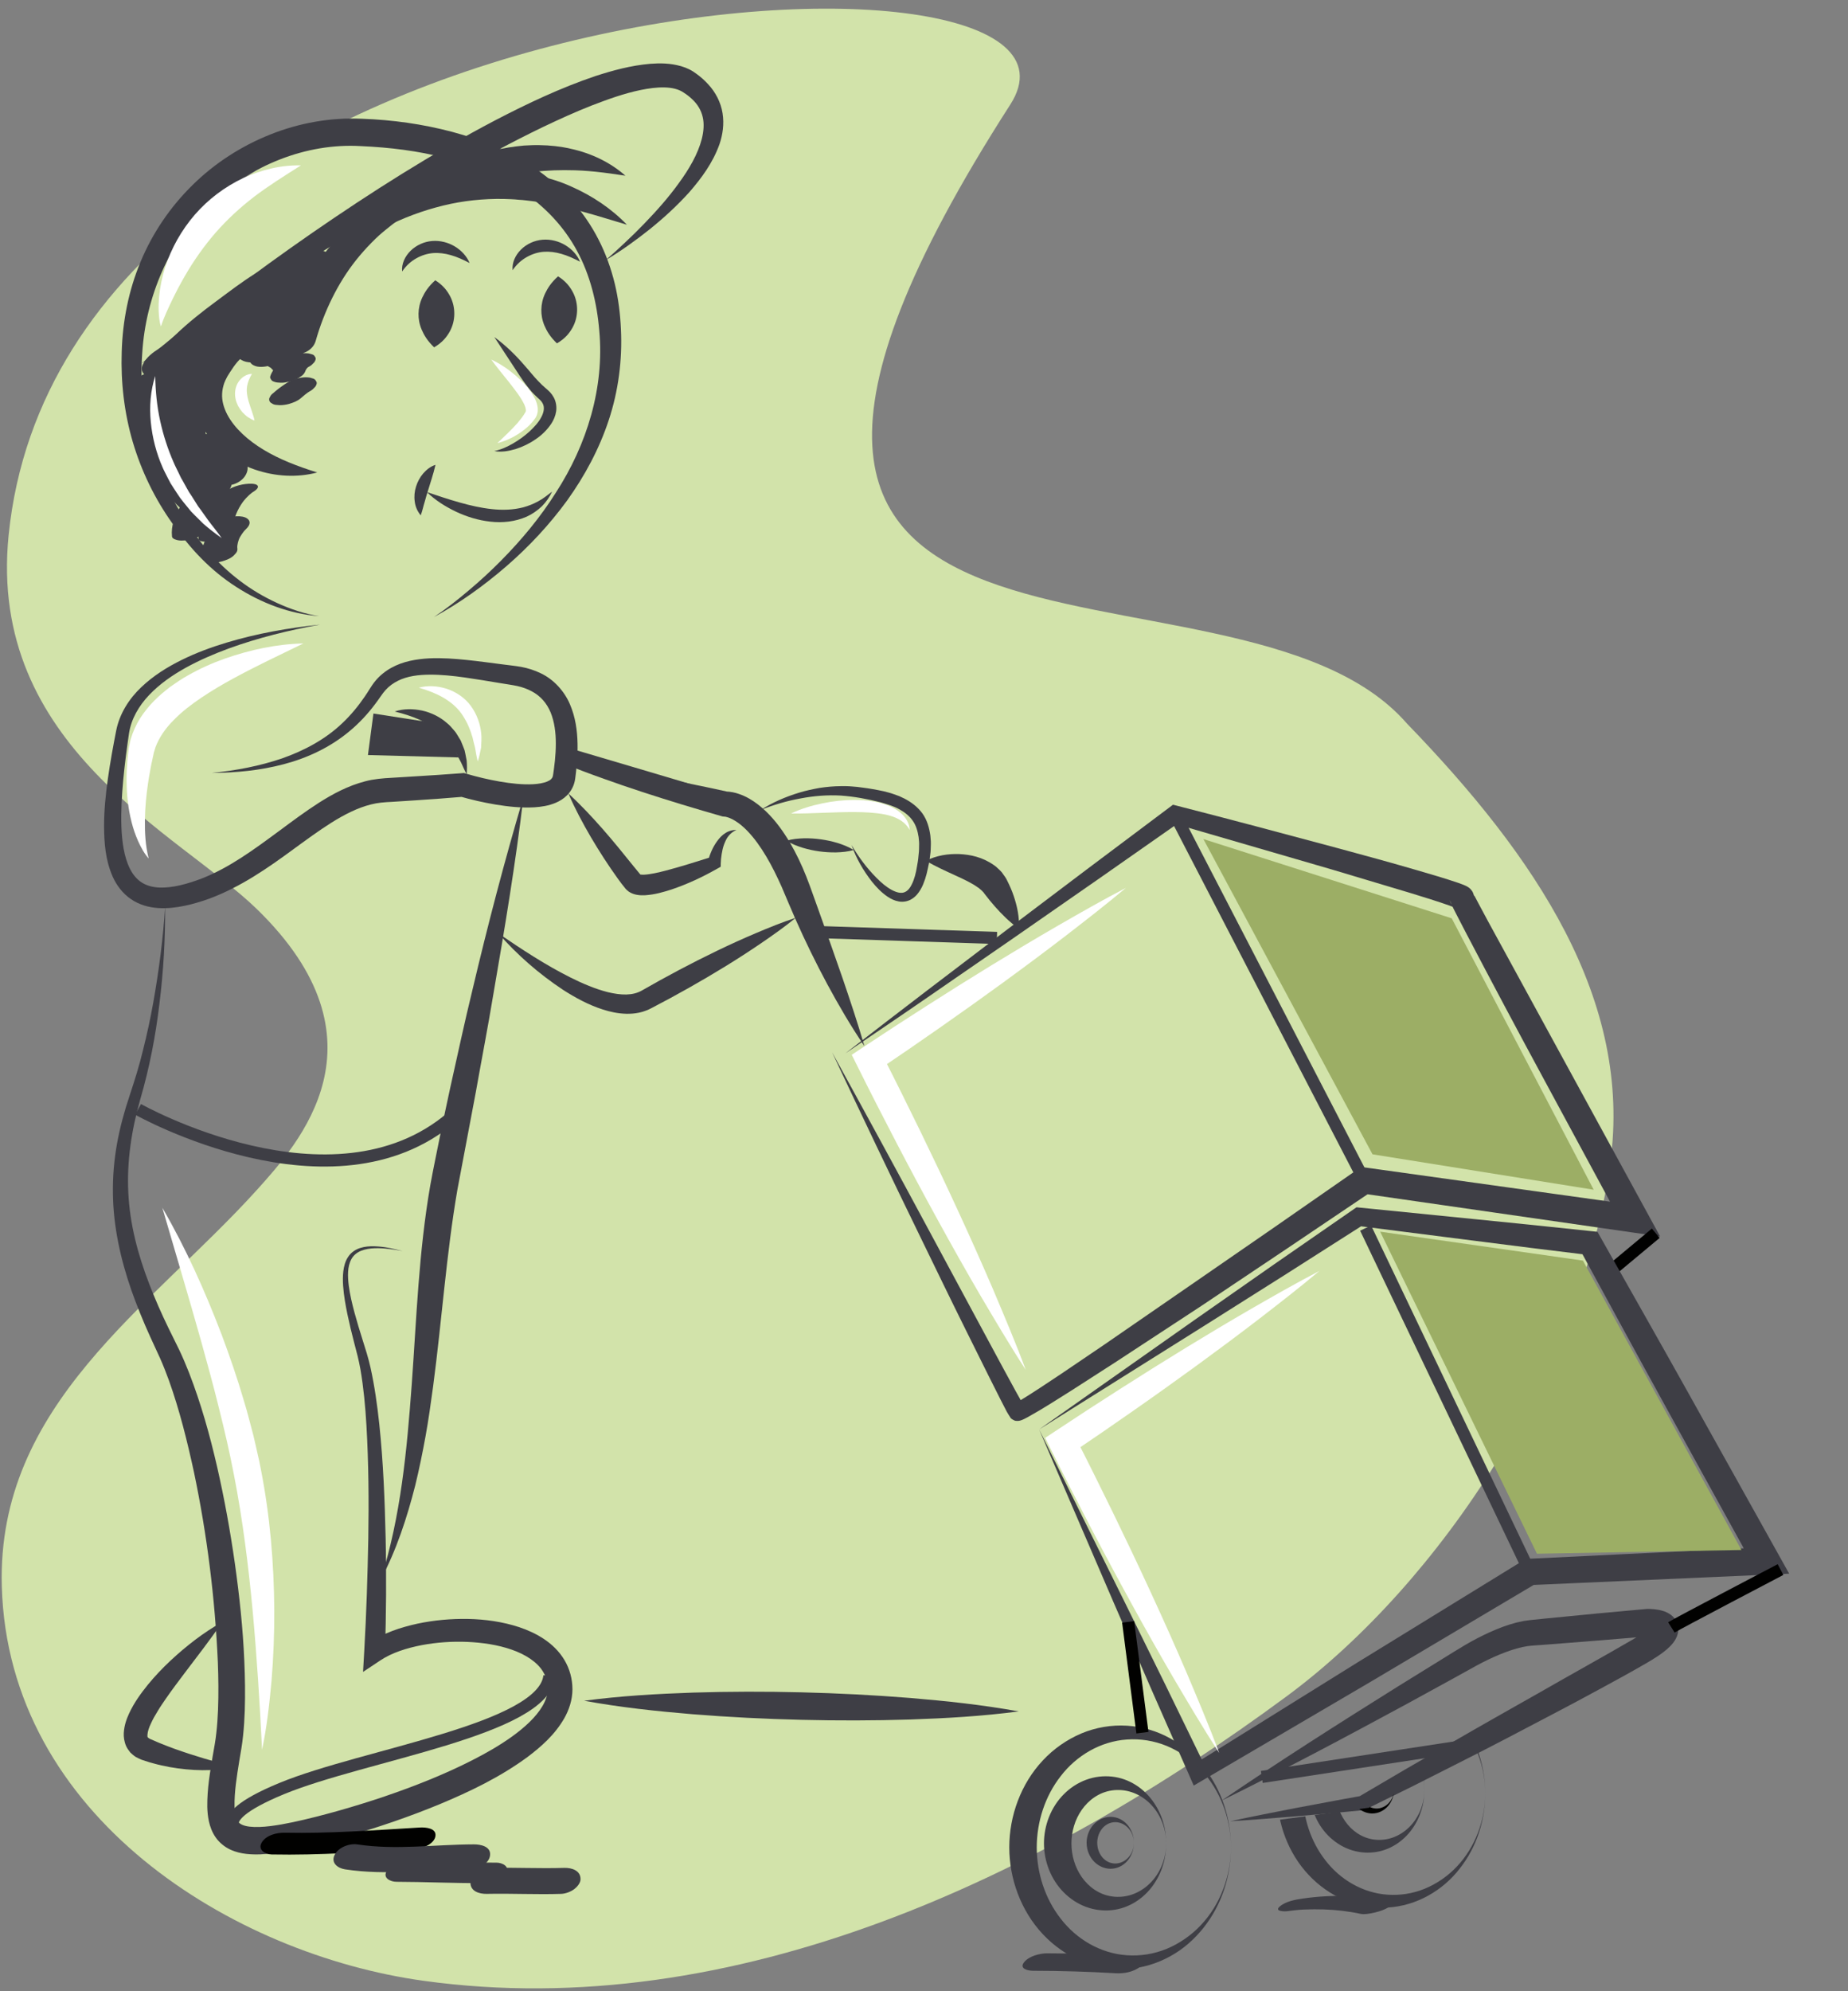 <?xml version="1.0" encoding="UTF-8" standalone="no"?>
<svg xmlns="http://www.w3.org/2000/svg" xmlns:xlink="http://www.w3.org/1999/xlink" xmlns:serif="http://www.serif.com/" width="100%" height="100%" viewBox="0 0 104 112" version="1.1" xml:space="preserve" style="fill-rule:evenodd;clip-rule:evenodd;stroke-miterlimit:10;">
    <rect x="0" y="0" width="104" height="112" fill="#808080" stroke="none"/>
    <g transform="matrix(1,0,0,1,-70,-2025.03)">
        <g transform="matrix(0.75,0,0,1.331,0,9.348)">
            <g transform="matrix(0.33,0,0,0.186,-86.723,1389.15)">
                <g transform="matrix(1,0,0,1,911.762,850.196)">
                    <path d="M0,87.542C-6.389,133.624 -38.422,182.71 -73.582,208.658C-129.279,249.761 -199.172,283.077 -269.831,273.288C-313.101,267.313 -364.297,236.032 -365.727,183.646C-366.87,142.295 -331.942,120.362 -307.758,93.64C-298.167,83.002 -276.936,59.688 -307.758,29.772C-325.412,12.638 -369.028,-7.094 -364.176,-55.15C-351.349,-182.18 -109.054,-195.535 -136.409,-153C-230.911,-6.055 -86.043,-57.979 -46.26,-12.399C-46.26,-12.399 -46.251,-12.37 -46.215,-12.349C-16.984,17.83 5.126,50.39 0,87.542" style="fill:rgb(210,227,170);fill-rule:nonzero;"></path>
                </g>
                <g transform="matrix(1,0,0,1,618.206,700.591)">
                    <path d="M0,112.843C-6.702,112.354 -13.23,109.851 -18.937,106.156C-21.804,104.312 -24.459,102.124 -26.857,99.678C-29.274,97.231 -31.382,94.552 -33.379,91.784C-37.357,86.224 -40.413,79.941 -42.378,73.315C-44.328,66.675 -45.137,59.726 -44.904,52.8C-44.705,45.87 -43.352,38.876 -40.632,32.374C-37.939,25.865 -33.888,19.895 -28.837,14.939C-23.802,9.959 -17.733,6.048 -11.144,3.425C-7.85,2.109 -4.415,1.128 -0.901,0.517C0.858,0.22 2.632,-0.014 4.422,-0.112C5.316,-0.177 6.213,-0.21 7.113,-0.2C8.027,-0.213 8.883,-0.192 9.741,-0.159C16.626,0.081 23.51,1.038 30.243,2.82C36.958,4.618 43.561,7.318 49.44,11.361C55.292,15.406 60.28,20.906 63.52,27.3C65.16,30.482 66.361,33.861 67.203,37.292C68.028,40.731 68.462,44.23 68.61,47.707C68.945,54.657 68.023,61.724 65.84,68.302C63.665,74.894 60.359,81.015 56.381,86.56C52.355,92.08 47.688,97.062 42.586,101.488C37.477,105.902 31.981,109.855 26.085,113.056C28.871,111.197 31.502,109.124 34.044,106.966C36.599,104.823 39.048,102.564 41.381,100.2C46.047,95.479 50.3,90.364 53.8,84.806C60.938,73.809 64.863,60.831 63.684,48.009C63.156,41.616 61.605,35.357 58.632,29.866C55.68,24.369 51.304,19.747 46.075,16.294C40.874,12.782 34.894,10.355 28.682,8.745C22.46,7.122 15.987,6.344 9.501,6.056C-3.054,5.31 -15.624,10.508 -24.809,19.123C-29.41,23.443 -33.154,28.687 -35.709,34.497C-38.271,40.301 -39.834,46.595 -40.233,53.034C-40.478,56.247 -40.434,59.501 -40.158,62.724C-39.886,65.947 -39.424,69.16 -38.641,72.306C-37.109,78.608 -34.458,84.628 -30.985,90.189C-29.229,92.957 -27.338,95.677 -25.188,98.128C-23.032,100.586 -20.633,102.845 -18.01,104.831C-15.392,106.826 -12.529,108.509 -9.514,109.889C-6.496,111.251 -3.315,112.351 0,112.843" style="fill:rgb(62,62,69);fill-rule:nonzero;"></path>
                </g>
                <g transform="matrix(1,0,0,1,577.834,687.777)">
                    <path d="M0,68.246C12.362,57.644 25.385,47.865 38.768,38.59C52.173,29.346 65.947,20.578 80.474,12.963C87.756,9.187 95.204,5.654 103.136,2.966C107.125,1.68 111.216,0.548 115.656,0.166C117.874,0 120.216,0.01 122.675,0.715C123.285,0.891 123.904,1.125 124.506,1.421C125.091,1.711 125.748,2.129 126.163,2.456C127.099,3.129 127.992,3.92 128.807,4.81C130.455,6.562 131.706,8.924 132.088,11.398C132.488,13.875 132.114,16.302 131.388,18.44C129.858,22.719 127.285,26.158 124.559,29.306C121.763,32.406 118.719,35.193 115.524,37.762C112.319,40.316 108.994,42.699 105.495,44.791C107.031,43.454 108.542,42.1 110.005,40.696C111.484,39.313 112.927,37.896 114.324,36.442C117.123,33.546 119.801,30.542 122.109,27.33C124.429,24.164 126.471,20.731 127.37,17.23C127.801,15.494 127.935,13.777 127.573,12.252C127.223,10.728 126.419,9.387 125.22,8.254C124.627,7.686 123.962,7.158 123.218,6.695C122.814,6.423 122.597,6.32 122.267,6.173C121.947,6.047 121.614,5.92 121.244,5.834C119.777,5.462 117.988,5.462 116.179,5.675C112.531,6.114 108.77,7.264 105.094,8.605C101.397,9.933 97.744,11.51 94.125,13.183C90.5,14.848 86.919,16.648 83.356,18.496C69.118,25.938 55.221,34.219 41.397,42.633L0,68.246Z" style="fill:rgb(62,62,69);fill-rule:nonzero;"></path>
                </g>
                <g transform="matrix(1,0,0,1,644.592,752.36)">
                    <path d="M0,-15.229C1.79,-14.106 2.743,-12.834 3.418,-11.534C4.079,-10.229 4.347,-8.88 4.333,-7.54C4.311,-6.199 3.999,-4.86 3.295,-3.579C2.58,-2.299 1.581,-1.061 -0.256,0C-1.787,-1.464 -2.546,-2.758 -3.087,-4.016C-3.617,-5.272 -3.82,-6.475 -3.8,-7.676C-3.771,-8.877 -3.526,-10.073 -2.954,-11.31C-2.368,-12.549 -1.569,-13.818 0,-15.229" style="fill:rgb(62,62,69);fill-rule:nonzero;"></path>
                </g>
                <g transform="matrix(1,0,0,1,672.516,751.461)">
                    <path d="M0,-15.227C1.79,-14.105 2.743,-12.834 3.418,-11.532C4.079,-10.228 4.347,-8.879 4.333,-7.539C4.311,-6.198 3.999,-4.86 3.295,-3.578C2.58,-2.299 1.581,-1.061 -0.256,0C-1.787,-1.463 -2.546,-2.758 -3.087,-4.016C-3.617,-5.271 -3.82,-6.474 -3.8,-7.676C-3.771,-8.877 -3.526,-10.073 -2.954,-11.309C-2.368,-12.549 -1.569,-13.817 0,-15.227" style="fill:rgb(62,62,69);fill-rule:nonzero;"></path>
                </g>
                <g transform="matrix(1,0,0,1,658.023,776.244)">
                    <path d="M0,-26.215C2.6,-24.328 4.912,-22.055 6.985,-19.635C8.051,-18.453 9,-17.202 10.048,-16.143C10.567,-15.606 11.081,-15.088 11.644,-14.627C11.797,-14.497 11.89,-14.422 12.086,-14.241C12.267,-14.072 12.451,-13.913 12.623,-13.732C12.79,-13.537 12.957,-13.345 13.115,-13.142C13.259,-12.92 13.406,-12.699 13.537,-12.467C14.044,-11.51 14.212,-10.343 14.056,-9.317C13.895,-8.284 13.498,-7.382 13.006,-6.608C11.995,-5.073 10.733,-3.882 9.329,-2.949C7.947,-1.989 6.428,-1.279 4.857,-0.77C3.28,-0.313 1.603,0 0,-0.309C1.572,-0.643 2.977,-1.293 4.296,-2.063C5.618,-2.823 6.847,-3.727 7.952,-4.715C9.031,-5.723 10.053,-6.8 10.665,-7.986C11.304,-9.17 11.464,-10.284 10.995,-11.137L10.794,-11.469L10.531,-11.793C10.434,-11.899 10.316,-11.996 10.212,-12.102C10.124,-12.194 9.912,-12.37 9.771,-12.504C9.141,-13.08 8.547,-13.694 8.021,-14.342C6.969,-15.647 6.056,-16.955 5.207,-18.286L0,-26.215Z" style="fill:rgb(62,62,69);fill-rule:nonzero;"></path>
                </g>
                <g transform="matrix(1,0,0,1,642.691,792.179)">
                    <path d="M0,-6.927C2.529,-6.083 4.967,-5.257 7.42,-4.573C9.863,-3.879 12.309,-3.322 14.743,-3.064C17.178,-2.79 19.594,-2.869 21.919,-3.464C23.071,-3.786 24.209,-4.221 25.299,-4.826C26.408,-5.413 27.403,-6.208 28.467,-7.034C27.911,-5.822 27.13,-4.687 26.15,-3.703C25.147,-2.755 23.982,-1.929 22.689,-1.343C20.091,-0.195 17.173,0.107 14.439,-0.211C11.687,-0.507 9.061,-1.329 6.629,-2.467C4.209,-3.628 1.92,-5.054 0,-6.927" style="fill:rgb(62,62,69);fill-rule:nonzero;"></path>
                </g>
                <g transform="matrix(1,0,0,1,644.646,790.534)">
                    <path d="M0,-11.471C-0.258,-10.315 -0.548,-9.349 -0.838,-8.406L-1.677,-5.7C-1.958,-4.822 -2.214,-3.949 -2.465,-3.027C-2.761,-2.099 -2.943,-1.14 -3.351,0C-4.115,-0.892 -4.586,-1.999 -4.719,-3.14C-4.88,-4.282 -4.77,-5.462 -4.418,-6.55C-4.078,-7.644 -3.525,-8.662 -2.791,-9.522C-2.047,-10.368 -1.145,-11.108 0,-11.471" style="fill:rgb(62,62,69);fill-rule:nonzero;"></path>
                </g>
                <g transform="matrix(1,0,0,1,637.07,728.058)">
                    <path d="M0,7.071C-0.195,5.376 0.647,3.608 1.924,2.362C3.213,1.106 4.965,0.29 6.828,0.146C8.664,0 10.488,0.491 11.981,1.389C13.47,2.297 14.693,3.589 15.328,5.15C13.845,4.377 12.479,3.755 11.091,3.364C9.714,2.967 8.354,2.795 7.038,2.893C5.753,2.992 4.452,3.393 3.248,4.067C2.036,4.743 0.936,5.683 0,7.071" style="fill:rgb(62,62,69);fill-rule:nonzero;"></path>
                </g>
                <g transform="matrix(1,0,0,1,662.19,727.766)">
                    <path d="M0,7.07C-0.195,5.377 0.647,3.607 1.924,2.361C3.213,1.105 4.965,0.291 6.828,0.146C8.663,0 10.488,0.49 11.981,1.388C13.469,2.297 14.693,3.588 15.328,5.15C13.845,4.377 12.478,3.754 11.091,3.365C9.714,2.966 8.354,2.795 7.038,2.892C5.752,2.992 4.452,3.392 3.248,4.068C2.036,4.744 0.936,5.683 0,7.07" style="fill:rgb(62,62,69);fill-rule:nonzero;"></path>
                </g>
                <g transform="matrix(1,0,0,1,607.411,777.484)">
                    <path d="M0,-21.83C-0.58,-21.679 -1.247,-21.844 -1.825,-22.057C-2.393,-22.289 -2.925,-22.57 -3.433,-22.794C-4.451,-23.267 -5.365,-23.484 -5.958,-23.258C-7.133,-22.865 -8.402,-21.185 -9.481,-19.48C-9.733,-19.049 -10.081,-18.584 -10.252,-18.193C-10.471,-17.801 -10.638,-17.402 -10.797,-17.008C-11.068,-16.203 -11.246,-15.412 -11.278,-14.615C-11.375,-13.03 -10.923,-11.409 -10.112,-9.848C-8.445,-6.699 -5.358,-3.953 -1.809,-1.822C1.773,0.334 5.86,1.915 10.352,3.31C5.789,4.522 0.813,4.25 -3.86,2.643C-6.202,1.846 -8.439,0.631 -10.492,-0.922C-11.502,-1.725 -12.464,-2.608 -13.345,-3.607C-14.201,-4.625 -14.995,-5.725 -15.645,-6.947C-16.267,-8.184 -16.772,-9.517 -17.057,-10.932C-17.33,-12.346 -17.391,-13.844 -17.152,-15.297C-16.918,-16.749 -16.442,-18.154 -15.743,-19.398C-15.379,-20.009 -15.01,-20.609 -14.567,-21.141C-14.137,-21.711 -13.713,-22.084 -13.287,-22.56C-12.888,-23.019 -12.392,-23.443 -11.898,-23.865C-11.646,-24.073 -11.429,-24.288 -11.15,-24.486C-10.871,-24.685 -10.583,-24.872 -10.302,-25.059L-9.875,-25.336L-9.38,-25.58C-9.038,-25.731 -8.752,-25.91 -8.366,-26.015C-7.98,-26.119 -7.608,-26.225 -7.222,-26.293C-6.803,-26.314 -6.392,-26.352 -5.987,-26.314C-5.16,-26.193 -4.394,-25.912 -3.816,-25.492C-3.519,-25.289 -3.25,-25.077 -3.025,-24.848C-2.776,-24.629 -2.581,-24.393 -2.384,-24.16L-1.294,-22.832C-0.941,-22.406 -0.564,-22.054 0,-21.83" style="fill:rgb(62,62,69);fill-rule:nonzero;"></path>
                </g>
                <g transform="matrix(1,0,0,1,604.759,751.458)">
                    <path d="M0,-0.649C1.433,-0.997 2.811,-1.544 4.2,-2.027C2.415,-2.678 0.63,-3.329 -1.155,-3.979C-1.24,-3.869 -1.326,-3.76 -1.416,-3.654C-1.247,-3.855 -1.078,-4.056 -0.908,-4.256C-1.364,-3.73 -1.892,-3.275 -2.357,-2.758C-3.169,-1.857 -3.738,-1.02 -4.123,0.142C-4.119,0.345 -4.115,0.548 -4.112,0.752C-4.022,1.084 -3.834,1.33 -3.546,1.489C-3.01,1.891 -2.303,2.065 -1.637,2.08C-0.932,2.096 -0.227,1.999 0.457,1.833C1.46,1.59 2.32,1.086 3.111,0.447C3.174,0.396 3.238,0.345 3.302,0.295C3.063,0.48 2.823,0.663 2.584,0.848C3.187,0.385 3.832,-0.012 4.504,-0.367C4.205,-0.21 3.907,-0.052 3.608,0.105C4.628,-0.425 5.692,-0.861 6.747,-1.315C4.961,-1.965 3.176,-2.617 1.391,-3.267C0.171,-1.28 -0.967,0.756 -2.139,2.773C-2.638,3.632 -2.436,4.456 -1.557,4.945C-0.433,5.57 0.994,5.342 2.176,5.086C4.281,4.632 5.979,3.395 7.837,2.405C7.539,2.562 7.241,2.719 6.942,2.876C7.266,2.708 7.595,2.559 7.939,2.44C8.669,2.186 9.651,1.495 10.061,0.812C10.375,0.286 10.5,-0.464 10.019,-0.954C9.464,-1.518 8.604,-1.731 7.84,-1.749C7.502,-1.735 7.165,-1.722 6.828,-1.71C6.093,-1.623 5.385,-1.433 4.705,-1.141C3.234,-0.629 1.975,0.322 0.61,1.045C0.909,0.887 1.207,0.73 1.505,0.573C1.214,0.722 0.918,0.858 0.61,0.97C0.957,0.849 1.304,0.729 1.65,0.609C1.444,0.679 1.236,0.738 1.023,0.784C2.461,1.555 3.899,2.327 5.338,3.097C6.509,1.08 7.648,-0.956 8.868,-2.943C9.077,-3.283 9.229,-3.775 9.122,-4.175L8.826,-4.709C8.573,-4.982 8.27,-5.162 7.916,-5.249C6.524,-5.753 4.84,-5.466 3.512,-4.895C2.566,-4.489 1.612,-4.099 0.691,-3.637C-0.776,-2.903 -2.073,-2.113 -3.35,-1.083C-0.939,-0.981 1.473,-0.879 3.884,-0.778C3.93,-0.918 3.981,-1.053 4.038,-1.189L3.773,-0.568C3.951,-0.962 4.182,-1.319 4.457,-1.653C4.288,-1.452 4.118,-1.252 3.949,-1.05C4.715,-1.951 5.599,-2.708 6.322,-3.655C6.551,-3.957 6.675,-4.517 6.576,-4.887L6.28,-5.42C6.026,-5.694 5.723,-5.874 5.369,-5.961C4.789,-6.17 4.209,-6.219 3.595,-6.196C2.657,-6.16 1.854,-5.917 0.966,-5.607C0.548,-5.461 0.131,-5.312 -0.287,-5.168C0.061,-5.288 0.407,-5.408 0.754,-5.529C0.125,-5.312 -0.506,-5.108 -1.153,-4.952C-2.059,-4.731 -3.129,-4.224 -3.808,-3.565C-4.22,-3.164 -4.802,-2.378 -4.569,-1.73C-3.958,-0.027 -1.323,-0.328 0,-0.649" style="fill:rgb(62,62,69);fill-rule:nonzero;"></path>
                </g>
                <g transform="matrix(1,0,0,1,610.95,759.329)">
                    <path d="M0,-4.556C-0.137,-4.481 -0.272,-4.402 -0.403,-4.317C-0.76,-4.086 -1.117,-3.85 -1.458,-3.595C-1.894,-3.27 -2.271,-2.873 -2.646,-2.482C-2.851,-2.266 -3.036,-2.033 -3.192,-1.78C-3.449,-1.367 -3.693,-0.924 -3.847,-0.46C-3.949,-0.176 -3.909,0.069 -3.726,0.276C-3.603,0.55 -3.385,0.731 -3.073,0.818C-2.698,0.969 -2.31,1.046 -1.91,1.047C-1.428,1.104 -0.947,1.09 -0.465,1.005C-0.106,0.931 0.253,0.858 0.613,0.785C1.296,0.605 1.946,0.343 2.563,0C2.807,-0.166 3.051,-0.332 3.295,-0.498C3.672,-0.777 3.943,-1.133 4.109,-1.567C4.174,-1.762 4.255,-1.951 4.351,-2.133C4.255,-1.953 4.16,-1.775 4.064,-1.595C4.261,-1.96 4.513,-2.288 4.804,-2.583C4.628,-2.407 4.453,-2.23 4.277,-2.053C4.527,-2.303 4.801,-2.526 5.094,-2.724C4.85,-2.558 4.605,-2.393 4.361,-2.227C4.523,-2.335 4.69,-2.437 4.862,-2.531C5.246,-2.723 5.578,-2.977 5.858,-3.293C6.118,-3.505 6.302,-3.773 6.409,-4.097C6.511,-4.38 6.471,-4.625 6.288,-4.832C6.165,-5.107 5.947,-5.287 5.635,-5.374C5.395,-5.44 5.154,-5.505 4.914,-5.571C4.285,-5.66 3.656,-5.657 3.028,-5.561C1.966,-5.394 0.946,-5.074 0,-4.556" style="fill:rgb(62,62,69);fill-rule:nonzero;"></path>
                </g>
                <g transform="matrix(1,0,0,1,611.169,764.403)">
                    <path d="M0,-4.15C-0.253,-4.005 -0.5,-3.85 -0.74,-3.686C-1.221,-3.358 -1.703,-3.032 -2.164,-2.675C-2.619,-2.325 -3.057,-1.952 -3.49,-1.575C-3.796,-1.364 -4.018,-1.092 -4.157,-0.76C-4.331,-0.524 -4.382,-0.256 -4.311,0.042C-4.223,0.336 -4.045,0.542 -3.776,0.661C-3.49,0.878 -3.162,1.002 -2.792,1.033C-2.497,1.056 -2.202,1.08 -1.906,1.104C-1.2,1.099 -0.506,1.003 0.176,0.816C1.121,0.541 2.102,0.173 2.854,-0.48C3.485,-1.028 4.125,-1.567 4.812,-2.044C4.568,-1.876 4.325,-1.708 4.081,-1.539C4.342,-1.718 4.608,-1.888 4.883,-2.046C5.268,-2.241 5.599,-2.499 5.876,-2.82C6.137,-3.037 6.319,-3.309 6.423,-3.639C6.524,-3.928 6.482,-4.18 6.297,-4.393C6.173,-4.672 5.954,-4.859 5.64,-4.952C5.398,-5.02 5.157,-5.089 4.916,-5.158C4.287,-5.254 3.657,-5.254 3.027,-5.16C1.968,-4.996 0.936,-4.681 0,-4.15" style="fill:rgb(62,62,69);fill-rule:nonzero;"></path>
                </g>
                <g transform="matrix(1,0,0,1,617.42,710.393)">
                    <path d="M0,40.467C1.888,33.836 5.024,27.363 9.148,22.182C10.247,20.802 11.42,19.481 12.658,18.226C14.011,16.854 14.681,16.248 16.236,14.994C19.592,12.288 23.176,9.801 26.748,7.39C27.733,6.726 28.728,6.075 29.731,5.438C30.142,5.176 30.556,4.918 30.97,4.661C30.979,4.655 31.52,4.329 31.194,4.524C30.879,4.71 31.81,4.174 31.784,4.189C32.663,3.699 33.56,3.241 34.488,2.854C34.596,2.809 35.367,2.544 34.877,2.697C34.441,2.834 35.181,2.621 35.256,2.6C35.432,2.552 35.611,2.518 35.786,2.467C34.929,2.713 35.822,2.488 36.059,2.472C37.77,2.359 40.244,1.242 40.474,-0.696C40.71,-2.69 38.327,-3.311 36.811,-3.211C32.222,-2.906 28.107,-0.379 24.329,2.03C20.28,4.613 16.371,7.423 12.524,10.297C6.085,15.108 0.756,21.269 -3.047,28.351C-5.221,32.4 -6.821,36.706 -8.078,41.12C-8.619,43.022 -5.724,43.778 -4.415,43.635C-2.453,43.421 -0.564,42.449 0,40.467" style="fill:rgb(62,62,69);fill-rule:nonzero;"></path>
                </g>
                <g transform="matrix(1,0,0,1,595.714,760.433)">
                    <path d="M0,26.796C0.503,26.802 0.648,26.937 0.148,26.733C-0.032,26.66 -0.2,26.6 -0.358,26.516C-0.929,26.214 -1.449,25.747 -1.917,25.307C-2.867,24.412 -3.682,23.377 -4.437,22.317C-5.89,20.278 -7.227,18.116 -8.281,15.847C-10.666,10.714 -12.746,4.08 -11.256,-1.58C-10.666,-3.821 -18.571,-2.673 -19.181,-0.355C-20.84,5.948 -18.646,13.273 -15.815,18.922C-14.577,21.393 -13.009,23.811 -11.333,26.006C-9.247,28.739 -6.851,30.561 -3.301,30.599C-1.599,30.617 0.893,29.943 2.01,28.569C3.191,27.117 0.973,26.807 0,26.796" style="fill:rgb(62,62,69);fill-rule:nonzero;"></path>
                </g>
                <g transform="matrix(1,0,0,1,597.214,794.999)">
                    <path d="M0,-10.132C-3.612,-7.896 -6.906,-3.505 -6.452,0.951C-6.403,1.435 -5.288,1.505 -5.047,1.518C-4.105,1.571 -3.024,1.381 -2.126,1.127C-1.196,0.863 -0.203,0.558 0.6,0.006C0.997,-0.269 1.59,-0.626 1.533,-1.189C1.471,-1.796 1.491,-2.398 1.575,-3.002C1.558,-2.878 1.54,-2.755 1.521,-2.632C1.834,-4.623 2.79,-6.456 4.031,-8.025C3.923,-7.89 3.815,-7.754 3.708,-7.619C4.13,-8.141 4.583,-8.634 5.077,-9.088C5.304,-9.296 5.558,-9.477 5.783,-9.685C5.2,-9.145 5.49,-9.467 5.67,-9.592C5.817,-9.694 5.967,-9.789 6.119,-9.883C6.402,-10.059 7.182,-10.593 7.052,-11.077C6.922,-11.563 5.98,-11.635 5.646,-11.645C3.755,-11.703 1.613,-11.13 0,-10.132" style="fill:rgb(62,62,69);fill-rule:nonzero;"></path>
                </g>
                <g transform="matrix(1,0,0,1,591.844,795.204)">
                    <path d="M0,-11.719C-2.149,-10.388 -4.024,-8.665 -5.325,-6.48C-6.535,-4.448 -7.355,-2.264 -7.11,0.143C-7.051,0.721 -6.007,0.953 -5.624,1.011C-4.694,1.153 -3.56,1.001 -2.669,0.745C-1.739,0.476 -0.725,0.134 0.023,-0.501C0.49,-0.898 0.944,-1.326 0.875,-1.996C0.838,-2.366 0.829,-2.734 0.846,-3.105C0.838,-2.945 0.83,-2.783 0.822,-2.622C0.925,-4.21 1.49,-5.711 2.279,-7.081L1.983,-6.574C2.487,-7.427 3.074,-8.227 3.747,-8.953C3.898,-9.116 4.06,-9.27 4.212,-9.431C3.567,-8.749 4.132,-9.348 4.321,-9.507C4.5,-9.656 4.683,-9.802 4.871,-9.94C4.945,-9.993 5.02,-10.045 5.094,-10.099C5.563,-10.437 4.32,-9.613 4.804,-9.912C5.319,-10.232 6.19,-10.737 6.371,-11.403C6.526,-11.975 6.141,-12.398 5.624,-12.582C4.814,-12.872 3.863,-12.849 3.032,-12.711C2.002,-12.541 0.894,-12.272 0,-11.719" style="fill:rgb(62,62,69);fill-rule:nonzero;"></path>
                </g>
                <g transform="matrix(1,0,0,1,595.152,799.668)">
                    <path d="M0,-7.317C-1.012,-6.354 -1.958,-5.25 -2.589,-3.994C-2.935,-3.304 -3.267,-2.596 -3.44,-1.841C-3.607,-1.118 -3.625,-0.347 -3.55,0.389C-3.485,1.03 -2.472,1.385 -2.002,1.49C-1.082,1.694 0.087,1.579 0.978,1.319C1.913,1.045 2.937,0.67 3.645,-0.023C3.816,-0.214 3.988,-0.405 4.16,-0.595C4.424,-0.942 4.516,-1.328 4.435,-1.751C4.419,-1.909 4.41,-2.066 4.407,-2.224L4.407,-1.655C4.411,-2.538 4.648,-3.385 5.013,-4.184C4.921,-3.989 4.83,-3.794 4.738,-3.598C5.148,-4.467 5.695,-5.257 6.333,-5.973C6.161,-5.783 5.989,-5.592 5.817,-5.401C6.006,-5.609 6.201,-5.809 6.404,-6.003C6.837,-6.416 7.373,-7.063 7.195,-7.73C7.023,-8.371 6.223,-8.723 5.646,-8.831C4.669,-9.011 3.617,-8.937 2.666,-8.66C1.725,-8.384 0.722,-8.004 0,-7.317" style="fill:rgb(62,62,69);fill-rule:nonzero;"></path>
                </g>
                <g transform="matrix(1,0,0,1,587.082,740.226)">
                    <path d="M0,36.867C0.415,40.246 1.088,43.832 3.936,46.028C5.062,46.897 7.053,46.598 8.238,46.171C9.334,45.774 10.981,44.817 11.071,43.469C11.327,39.642 8.886,36.799 7.575,33.417C5.021,34.341 2.467,35.265 -0.087,36.19C2.523,39.411 4.76,42.984 9.26,43.507C11.445,43.76 14.042,42.603 14.719,40.422C15.178,38.945 14.418,37.489 13.395,36.451C12.388,35.43 10.952,35.284 9.589,35.527C8.382,35.743 6.388,36.484 5.935,37.802C5.677,38.552 5.289,39.223 5.043,39.991C6.863,38.963 8.683,37.934 10.503,36.907C10.302,36.885 10.102,36.859 9.901,36.831C10.388,36.9 10.146,36.892 9.808,36.787C9.624,36.729 9.44,36.671 9.257,36.61C9.197,36.591 8.648,36.366 8.977,36.513C9.339,36.674 8.59,36.299 8.596,36.302C8.432,36.208 8.271,36.109 8.113,36.006C7.796,35.799 7.488,35.574 7.199,35.33C7.506,35.589 6.751,34.876 6.622,34.733C6.358,34.445 6.109,34.145 5.872,33.835C5.385,33.196 4.82,32.305 4.525,31.74C3.855,30.456 3.237,28.622 2.863,27.045C2.67,26.231 2.516,25.408 2.407,24.579C2.357,24.206 2.32,23.832 2.286,23.457C2.207,22.588 2.287,23.708 2.267,23.221C2.258,23.002 2.254,22.784 2.252,22.566C-0.422,23.042 -3.096,23.518 -5.771,23.994C-4.629,27.309 -3.997,30.773 -2.806,34.073C-2.213,35.715 -0.149,35.894 1.322,35.631C2.745,35.377 5.1,34.385 5.217,32.644C5.414,29.713 5.606,26.774 5.503,23.835C5.397,20.833 5.173,17.705 3.856,14.956C2.488,12.1 -1.598,13.358 -3.439,14.992C-3.803,15.315 -4.125,15.672 -4.454,16.029C-4.606,16.194 -4.788,16.35 -4.927,16.525C-5.163,16.823 -4.712,16.358 -4.574,16.29C-2.671,16.652 -0.769,17.013 1.134,17.376C0.725,16.406 0.369,15.407 -0.436,14.695C-1.586,13.678 -3.31,13.422 -4.789,13.68L-1.406,16.759C-1.232,16.449 -1.207,16.378 -1.329,16.543C-1.46,16.702 -1.408,16.649 -1.173,16.384C-1.8,16.759 -0.895,16.211 -0.836,16.172C-0.32,15.821 0.225,15.516 0.735,15.157C2.207,14.123 3.52,12.825 4.821,11.589C7.253,9.276 9.766,7.279 12.529,5.243C15.056,3.382 17.482,1.355 20.117,-0.353C21.522,-1.265 21.789,-1.43 23.319,-2.167C23.999,-2.495 24.69,-2.805 25.4,-3.063C24.231,-2.638 27.324,-3.463 25.889,-3.213C24.681,-4.002 23.474,-4.79 22.266,-5.579C21.931,-4.392 20.958,-3.506 20.006,-2.597C18.89,-1.531 17.72,-0.515 16.53,0.467C13.69,2.809 10.706,4.97 7.741,7.149C2.221,11.208 -3.676,14.988 -7.713,20.636C-8.589,21.86 -7.383,23.173 -6.267,23.535C-4.636,24.065 -2.707,23.561 -1.323,22.635C5.887,17.805 13.433,13.505 20.66,8.702C22.468,7.5 24.255,6.267 26.009,4.987C27.552,3.86 29.14,2.691 30.35,1.195C32.447,-1.401 33.205,-4.419 33.652,-7.664C33.891,-9.397 31.887,-10.03 30.54,-10.03C28.652,-10.029 26.907,-9.223 25.832,-7.658C23.424,-4.156 22.303,-0.053 20.722,3.843C20.335,4.794 19.921,5.735 19.448,6.646C19.199,7.125 18.947,7.618 18.646,8.066C18.985,7.562 18.34,8.408 18.26,8.508C16.825,10.28 15.764,12.311 17.501,14.308L23.515,10.057C21.2,9.531 19.167,9.903 16.859,10.07C15.272,10.185 13.023,11.116 12.542,12.798C12.067,14.454 13.532,15.348 15.022,15.52C15.583,15.585 16.144,15.648 16.703,15.725C16.982,15.764 17.26,15.808 17.538,15.852C18.583,16.016 16.959,15.655 17.985,15.95C18.53,16.106 19.097,16.229 19.613,16.471C19.144,16.251 19.979,16.72 19.992,16.727C20.436,17.033 19.952,16.613 20.33,17.035C21.61,18.466 24.133,18.285 25.715,17.487C26.9,16.888 29.009,15.124 27.669,13.627C25.232,10.903 21.306,10.466 17.881,10.07C17.269,11.887 16.657,13.703 16.044,15.52C16.708,15.471 17.358,15.374 18.017,15.284C18.297,15.246 18.578,15.204 18.86,15.186C19.307,15.159 18.938,15.176 18.828,15.15C20.505,15.532 22.349,15.273 23.772,14.25C24.736,13.555 25.83,12.036 24.841,10.899C24.32,10.301 24.805,10.764 24.553,11.032C25.186,10.361 24.104,11.466 24.761,10.699C25.375,9.981 25.949,9.236 26.436,8.425C27.386,6.84 28.097,5.115 28.755,3.394C30.11,-0.148 31.244,-3.797 33.412,-6.951C30.805,-6.949 28.198,-6.948 25.591,-6.946C25.411,-5.637 25.138,-3.858 24.793,-2.868C24.4,-1.742 23.899,-0.978 23.118,-0.164C23.03,-0.072 22.344,0.582 22.82,0.16C22.538,0.41 22.231,0.638 21.931,0.867C21.067,1.524 20.182,2.155 19.296,2.782C17.651,3.947 15.98,5.075 14.293,6.18C7.422,10.676 0.299,14.774 -6.524,19.344C-4.394,20.01 -2.264,20.677 -0.134,21.343C1.639,18.864 3.871,17.138 6.283,15.332C9.114,13.211 11.987,11.144 14.836,9.049C17.929,6.774 20.982,4.458 23.874,1.929C26.555,-0.414 29.324,-2.741 30.327,-6.297C30.847,-8.143 27.906,-8.872 26.704,-8.663C19.275,-7.369 13.593,-2.662 7.701,1.678C4.499,4.037 1.421,6.469 -1.462,9.215C-2.7,10.393 -3.74,11.42 -5.172,12.33C-6.695,13.297 -8.189,14.373 -8.986,16.052C-10.015,18.22 -7.428,19.448 -5.604,19.13C-5.384,19.071 -5.161,19.05 -4.935,19.066C-5.58,19.007 -6.225,18.947 -6.871,18.888C-6.343,19.022 -6.492,18.907 -7.317,18.54C-7.163,18.785 -7.121,18.839 -7.191,18.7C-7.193,18.674 -6.93,19.33 -6.851,19.515C-5.953,21.644 -2.879,21.462 -1.144,20.602C0.645,19.716 1.722,18.341 3.167,17.058C0.735,17.071 -1.697,17.083 -4.129,17.096C-1.767,22.026 -2.49,28.089 -2.844,33.362C-0.169,32.886 2.505,32.41 5.179,31.933C3.988,28.634 3.356,25.17 2.214,21.854C1.647,20.206 -0.464,20.038 -1.914,20.297C-3.233,20.532 -5.828,21.568 -5.808,23.283C-5.715,31.618 -1.672,41.345 7.644,42.357C9.849,42.596 12.403,41.462 13.104,39.273C13.036,39.485 13.464,38.657 13.514,38.509C11.028,38.96 8.542,39.41 6.055,39.86C6.51,40.321 6.852,40.518 6.659,41.139C8.479,40.112 10.299,39.084 12.119,38.055C11.712,38.007 11.728,38.011 12.167,38.067C11.816,37.937 11.795,37.936 12.103,38.066C11.828,37.925 11.568,37.75 11.317,37.571C10.974,37.326 10.436,36.784 9.972,36.251C9.006,35.142 8.178,33.924 7.252,32.782C6.135,31.405 3.845,31.615 2.386,32.142C1.211,32.567 -1.035,33.946 -0.41,35.556C0.63,38.24 3.209,41.206 3.011,44.186L10.146,41.626C10.511,41.907 9.868,41.314 9.782,41.202C9.663,41.047 9.399,40.65 9.374,40.603C9.143,40.178 8.877,39.367 8.714,38.777C8.347,37.452 8.152,36.09 7.985,34.727C7.756,32.858 4.574,32.89 3.314,33.266C1.666,33.759 -0.24,34.906 0,36.867" style="fill:rgb(62,62,69);fill-rule:nonzero;"></path>
                </g>
                <g transform="matrix(1,0,0,1,637.124,706.381)">
                    <path d="M0,13.418C3,9.856 6.835,7.17 10.918,5.006C15.026,2.873 19.492,1.328 24.141,0.572C25.301,0.377 26.477,0.262 27.649,0.139C28.832,0.092 30.008,0 31.194,0.044C33.559,0.08 35.93,0.324 38.237,0.859C42.854,1.855 47.243,3.922 50.708,6.99C46.123,6.284 41.884,5.731 37.65,5.737C36.599,5.7 35.544,5.768 34.501,5.767C33.453,5.852 32.413,5.847 31.372,5.969C29.292,6.129 27.217,6.381 25.151,6.737C21.012,7.403 16.89,8.391 12.735,9.553C8.57,10.715 4.402,12.036 0,13.418" style="fill:rgb(62,62,69);fill-rule:nonzero;"></path>
                </g>
                <g transform="matrix(1,0,0,1,632.818,712.315)">
                    <path d="M0,12.939C2.825,8.607 7.199,5.414 11.962,3.216C16.766,1.035 22.128,0 27.437,0.086C30.09,0.168 32.729,0.479 35.298,1.054C37.851,1.681 40.365,2.439 42.727,3.527C47.474,5.628 51.803,8.5 55.356,12.195C50.452,10.727 45.811,9.24 41.162,8.185C38.848,7.621 36.529,7.228 34.227,6.884C33.069,6.761 31.923,6.572 30.767,6.521C29.618,6.388 28.465,6.379 27.315,6.333C22.718,6.259 18.132,6.725 13.583,7.837C9.031,8.957 4.513,10.587 0,12.939" style="fill:rgb(62,62,69);fill-rule:nonzero;"></path>
                </g>
                <g transform="matrix(1,0,0,1,618.42,879.882)">
                    <path d="M0,-64.525C-7.087,-63.254 -14.092,-61.523 -20.813,-59.089C-24.163,-57.853 -27.443,-56.442 -30.536,-54.736C-33.621,-53.032 -36.526,-51 -38.886,-48.521C-41.237,-46.049 -42.961,-43.064 -43.458,-39.839C-43.978,-36.326 -44.443,-32.752 -44.774,-29.221C-45.089,-25.685 -45.311,-22.15 -45.194,-18.689C-45.063,-15.258 -44.614,-11.783 -43.249,-9.052C-42.573,-7.693 -41.655,-6.615 -40.533,-5.907C-39.413,-5.195 -38.044,-4.847 -36.542,-4.778C-33.538,-4.661 -30.15,-5.615 -27.012,-6.8C-20.669,-9.254 -15.008,-13.449 -9.244,-17.699C-6.357,-19.834 -3.435,-22.027 -0.28,-24.046C2.875,-26.045 6.318,-27.906 10.249,-28.921C12.167,-29.447 14.413,-29.619 16.085,-29.705L21.467,-30.037C25.031,-30.259 28.689,-30.478 32.147,-30.757L32.698,-30.802L33.198,-30.654C35.649,-29.927 38.293,-29.305 40.857,-28.859C43.428,-28.42 46.036,-28.13 48.434,-28.256C49.62,-28.32 50.756,-28.517 51.584,-28.847C51.993,-29.013 52.307,-29.208 52.498,-29.392C52.692,-29.583 52.804,-29.742 52.885,-30.009C52.91,-30.072 52.923,-30.148 52.939,-30.224C52.957,-30.285 52.986,-30.525 53.009,-30.666L53.149,-31.648C53.238,-32.302 53.315,-32.953 53.381,-33.601C53.51,-34.898 53.588,-36.185 53.589,-37.453C53.599,-39.985 53.271,-42.457 52.408,-44.57C51.534,-46.675 50.088,-48.333 48.092,-49.38C47.101,-49.911 45.994,-50.31 44.813,-50.57C43.697,-50.81 42.222,-51.009 40.889,-51.236C38.175,-51.679 35.489,-52.144 32.823,-52.518C30.16,-52.886 27.508,-53.165 24.924,-53.15C22.355,-53.134 19.812,-52.822 17.698,-51.762C16.644,-51.237 15.685,-50.552 14.893,-49.675C14.482,-49.219 14.166,-48.8 13.765,-48.219C13.366,-47.638 12.956,-47.062 12.528,-46.499C10.833,-44.232 8.879,-42.13 6.693,-40.318C2.331,-36.656 -2.89,-34.216 -8.252,-32.808C-13.629,-31.382 -19.152,-30.857 -24.631,-30.819C-19.179,-31.361 -13.774,-32.38 -8.655,-34.123C-3.563,-35.912 1.241,-38.494 5.067,-42.154C6.986,-43.968 8.67,-46.009 10.161,-48.195C10.536,-48.741 10.893,-49.299 11.242,-49.865C11.591,-50.43 12.06,-51.135 12.545,-51.716C13.533,-52.923 14.79,-53.929 16.15,-54.689C18.901,-56.224 21.944,-56.693 24.816,-56.857C27.712,-56.991 30.532,-56.773 33.305,-56.494C36.075,-56.203 38.803,-55.828 41.509,-55.482C42.883,-55.295 44.132,-55.187 45.707,-54.916C47.21,-54.636 48.728,-54.168 50.179,-53.457C53.115,-52.07 55.532,-49.39 56.786,-46.453C58.06,-43.505 58.468,-40.437 58.529,-37.507C58.558,-36.037 58.5,-34.586 58.388,-33.155C58.331,-32.439 58.261,-31.728 58.18,-31.024L58.053,-29.97C58.025,-29.773 58.021,-29.671 57.973,-29.395C57.931,-29.134 57.881,-28.875 57.803,-28.609C57.527,-27.554 56.907,-26.499 56.127,-25.73C55.346,-24.945 54.46,-24.429 53.612,-24.059C51.904,-23.337 50.29,-23.123 48.75,-23.015C45.672,-22.841 42.799,-23.171 39.974,-23.625C37.139,-24.103 34.436,-24.712 31.63,-25.522L32.681,-25.419C28.964,-25.09 25.437,-24.859 21.817,-24.607L16.422,-24.259C14.502,-24.164 13.139,-24.066 11.57,-23.666C8.505,-22.904 5.494,-21.357 2.574,-19.529C-0.352,-17.686 -3.21,-15.578 -6.125,-13.453C-11.925,-9.201 -18.104,-4.88 -25.29,-2.228C-27.086,-1.586 -28.923,-1.024 -30.811,-0.64C-32.708,-0.234 -34.719,0 -36.813,-0.126C-38.894,-0.25 -41.132,-0.85 -43.016,-2.15C-44.907,-3.434 -46.286,-5.294 -47.139,-7.185C-48.847,-11.015 -49.094,-14.896 -49.134,-18.621C-49.14,-22.361 -48.763,-26.018 -48.249,-29.63C-47.732,-33.249 -47.093,-36.793 -46.389,-40.373C-45.635,-44.279 -43.411,-47.716 -40.674,-50.298C-37.929,-52.912 -34.748,-54.888 -31.459,-56.505C-28.167,-58.13 -24.736,-59.392 -21.26,-60.434C-14.307,-62.531 -7.162,-63.773 0,-64.525" style="fill:rgb(62,62,69);fill-rule:nonzero;"></path>
                </g>
                <g transform="matrix(1,0,0,1,635.359,848.706)">
                    <path d="M0,-13.601C1.985,-14.262 4.159,-14.251 6.25,-13.812C8.34,-13.353 10.374,-12.353 12.011,-10.88C12.449,-10.543 12.799,-10.117 13.167,-9.71C13.524,-9.293 13.902,-8.894 14.168,-8.414C14.456,-7.951 14.748,-7.492 15.016,-7.023C15.23,-6.528 15.432,-6.028 15.625,-5.53L15.906,-4.783C15.965,-4.523 16.028,-4.265 16.077,-4.003L16.375,-2.456C16.466,-1.412 16.465,-0.364 16.385,0.661C15.86,-0.265 15.515,-1.195 15.077,-2.076L14.388,-3.364C14.271,-3.575 14.17,-3.789 14.064,-4.001L13.67,-4.595C13.413,-4.99 13.164,-5.384 12.927,-5.781C12.627,-6.136 12.35,-6.5 12.068,-6.859C11.811,-7.24 11.479,-7.55 11.161,-7.872C10.848,-8.197 10.56,-8.548 10.19,-8.812C8.854,-10.02 7.299,-10.992 5.582,-11.759C3.863,-12.535 2.012,-13.112 0,-13.601" style="fill:rgb(62,62,69);fill-rule:nonzero;"></path>
                </g>
                <g transform="matrix(1,0,0,1,583.169,1094.9)">
                    <path d="M0,-215.494C0.048,-208.144 -0.377,-200.777 -1.284,-193.457C-2.146,-186.137 -3.564,-178.83 -5.638,-171.718C-7.628,-164.756 -8.731,-157.58 -8.367,-150.467C-8.034,-143.346 -6.179,-136.381 -3.59,-129.682C-2.296,-126.328 -0.842,-123.021 0.744,-119.764L3.187,-114.806C4.007,-113.088 4.736,-111.345 5.432,-109.594C8.161,-102.575 10.17,-95.389 11.834,-88.144C13.493,-80.899 14.81,-73.595 15.86,-66.248C16.892,-58.899 17.695,-51.512 18.009,-44.055C18.172,-40.326 18.235,-36.582 18.112,-32.803C18.037,-30.91 17.937,-29.013 17.724,-27.088C17.632,-26.13 17.494,-25.158 17.338,-24.182L16.88,-21.465C16.304,-17.914 15.725,-14.297 15.788,-11.118C15.818,-9.557 16.134,-8.164 16.592,-7.582C16.816,-7.279 17.053,-7.082 17.477,-6.882C17.892,-6.684 18.492,-6.526 19.179,-6.442C20.569,-6.273 22.236,-6.36 23.917,-6.564C25.606,-6.771 27.338,-7.086 29.075,-7.453C32.555,-8.198 36.083,-9.112 39.559,-10.09C46.522,-12.065 53.408,-14.369 60.082,-17.088C63.416,-18.451 66.697,-19.922 69.87,-21.545C73.042,-23.16 76.127,-24.924 78.931,-26.943C81.709,-28.953 84.298,-31.269 85.813,-33.846C86.561,-35.127 86.992,-36.43 87.012,-37.684C87.028,-39.004 86.689,-40.366 86.017,-41.505C84.682,-43.846 81.876,-45.59 78.771,-46.663C75.638,-47.748 72.188,-48.258 68.729,-48.412C65.263,-48.556 61.749,-48.318 58.348,-47.677C54.975,-47.023 51.599,-45.973 48.987,-44.238L45.006,-41.594L45.277,-46.295C45.769,-54.817 46.037,-63.409 46.202,-71.969C46.345,-80.535 46.272,-89.105 45.775,-97.629C45.526,-101.889 45.133,-106.137 44.418,-110.303C44.056,-112.385 43.524,-114.383 42.959,-116.495C42.417,-118.585 41.908,-120.687 41.46,-122.812C41.021,-124.937 40.633,-127.086 40.477,-129.285C40.402,-130.383 40.389,-131.498 40.52,-132.617C40.655,-133.728 40.944,-134.878 41.599,-135.865C42.237,-136.859 43.268,-137.571 44.345,-137.906C45.427,-138.252 46.542,-138.33 47.631,-138.297C49.815,-138.221 51.932,-137.755 54.011,-137.209C51.901,-137.609 49.757,-137.924 47.633,-137.849C46.577,-137.809 45.521,-137.652 44.575,-137.273C43.627,-136.9 42.833,-136.25 42.361,-135.393C41.411,-133.656 41.51,-131.461 41.752,-129.408C42.021,-127.325 42.517,-125.254 43.068,-123.197C43.624,-121.139 44.256,-119.095 44.897,-117.051C45.541,-115.037 46.219,-112.904 46.696,-110.765C47.64,-106.49 48.243,-102.182 48.702,-97.873C49.61,-89.25 49.947,-80.61 50.144,-71.978C50.339,-63.338 50.258,-54.726 50,-46.064L46.29,-48.122C49.783,-50.527 53.573,-51.706 57.36,-52.551C61.161,-53.353 65.017,-53.699 68.891,-53.627C72.764,-53.547 76.667,-53.017 80.506,-51.763C82.42,-51.119 84.321,-50.277 86.111,-49.088C87.892,-47.906 89.577,-46.332 90.779,-44.324C91.992,-42.307 92.619,-39.989 92.62,-37.637C92.617,-35.204 91.82,-32.918 90.745,-31.025C88.538,-27.224 85.469,-24.579 82.375,-22.24C76.1,-17.643 69.278,-14.392 62.373,-11.512C55.454,-8.658 48.396,-6.264 41.238,-4.197C37.648,-3.172 34.067,-2.226 30.369,-1.413C28.515,-1.012 26.633,-0.654 24.678,-0.404C22.718,-0.166 20.693,0 18.428,-0.25C17.296,-0.391 16.08,-0.638 14.83,-1.224C13.588,-1.791 12.34,-2.775 11.508,-3.978C10.658,-5.18 10.223,-6.461 9.959,-7.627C9.702,-8.803 9.618,-9.9 9.588,-10.957C9.549,-15.137 10.223,-18.803 10.824,-22.49L11.295,-25.201C11.433,-26.039 11.56,-26.885 11.647,-27.754C11.849,-29.479 11.952,-31.252 12.033,-33.027C12.168,-36.588 12.128,-40.194 11.989,-43.804C11.355,-58.251 9.541,-72.777 6.559,-86.98C5.021,-94.064 3.271,-101.12 0.85,-107.865C0.234,-109.545 -0.411,-111.209 -1.13,-112.824L-3.425,-117.814C-4.964,-121.203 -6.379,-124.666 -7.634,-128.199C-10.102,-135.268 -11.792,-142.764 -11.869,-150.356C-11.924,-154.143 -11.594,-157.928 -10.933,-161.629C-10.261,-165.331 -9.277,-168.951 -8.088,-172.478C-6.937,-175.952 -5.849,-179.402 -5.001,-182.957C-4.114,-186.494 -3.332,-190.066 -2.696,-193.67C-1.419,-200.873 -0.455,-208.16 0,-215.494" style="fill:rgb(62,62,69);fill-rule:nonzero;"></path>
                </g>
                <g transform="matrix(1,0,0,1,664.645,1032.32)">
                    <path d="M0,-177.768C-1.78,-162.724 -4.275,-147.836 -6.842,-132.968C-8.075,-125.524 -9.516,-118.123 -10.835,-110.7L-15.022,-88.538C-17.538,-73.937 -18.545,-58.881 -20.543,-43.846C-21.058,-40.088 -21.573,-36.324 -22.254,-32.579C-22.937,-28.834 -23.694,-25.098 -24.6,-21.395C-26.477,-14.014 -28.871,-6.704 -32.428,0C-27.852,-14.456 -26.502,-29.381 -25.397,-44.34C-24.308,-59.307 -23.816,-74.459 -21.174,-89.617C-20.478,-93.435 -19.711,-97.067 -18.964,-100.784C-18.181,-104.477 -17.437,-108.176 -16.617,-111.861C-14.966,-119.228 -13.395,-126.61 -11.597,-133.946C-8.127,-148.641 -4.307,-163.259 0,-177.768" style="fill:rgb(62,62,69);fill-rule:nonzero;"></path>
                </g>
                <g transform="matrix(1,0,0,1,658.942,900.254)">
                    <path d="M0,-14.744C5.342,-11.09 10.72,-7.562 16.349,-4.742C19.149,-3.336 22.029,-2.112 24.901,-1.384C26.335,-1.039 27.765,-0.822 29.1,-0.851C30.455,-0.896 31.598,-1.16 32.662,-1.777C38.246,-4.979 43.929,-7.993 49.731,-10.791C52.633,-12.189 55.569,-13.525 58.547,-14.787C61.524,-16.051 64.526,-17.267 67.64,-18.289C65.103,-16.223 62.455,-14.353 59.782,-12.53C57.109,-10.706 54.396,-8.955 51.647,-7.266C46.15,-3.89 40.533,-0.732 34.816,2.239C33.984,2.686 32.947,3.076 31.986,3.274C31.006,3.479 30.031,3.545 29.088,3.524C27.199,3.479 25.437,3.09 23.776,2.563C20.457,1.496 17.505,-0.124 14.721,-1.905C9.211,-5.553 4.283,-9.86 0,-14.744" style="fill:rgb(62,62,69);fill-rule:nonzero;"></path>
                </g>
                <g transform="matrix(1,0,0,1,674.865,876.89)">
                    <path d="M0,-23.163C2.791,-20.609 5.329,-17.883 7.785,-15.101C10.23,-12.318 12.567,-9.437 14.85,-6.592C15.414,-5.887 16.006,-5.17 16.513,-4.573C16.572,-4.498 16.503,-4.601 16.487,-4.613C16.458,-4.644 16.425,-4.672 16.389,-4.692C16.318,-4.731 16.333,-4.748 16.29,-4.758C16.234,-4.766 16.302,-4.762 16.302,-4.762C16.306,-4.755 16.338,-4.746 16.398,-4.744C16.562,-4.708 16.917,-4.712 17.248,-4.714C18.699,-4.795 20.461,-5.198 22.153,-5.641C25.578,-6.543 29.092,-7.656 32.562,-8.747L31.694,-7.566C31.904,-8.504 32.195,-9.274 32.542,-10.09C32.89,-10.887 33.328,-11.654 33.85,-12.367C34.371,-13.078 34.989,-13.742 35.759,-14.205C36.512,-14.682 37.395,-14.908 38.211,-14.871C37.443,-14.547 36.851,-14.049 36.39,-13.479C35.923,-12.91 35.643,-12.209 35.379,-11.532C35.126,-10.844 34.972,-10.111 34.854,-9.377C34.735,-8.66 34.656,-7.867 34.646,-7.215L34.636,-6.519L33.779,-6.035C30.473,-4.164 27.086,-2.574 23.428,-1.342C21.575,-0.758 19.735,-0.199 17.488,-0.044C16.897,-0.023 16.319,0 15.573,-0.142C15.403,-0.166 15.21,-0.21 14.995,-0.279C14.778,-0.353 14.609,-0.384 14.356,-0.516C14.114,-0.641 13.902,-0.732 13.655,-0.921C13.531,-1.017 13.41,-1.119 13.294,-1.226C13.194,-1.318 13.026,-1.483 13.017,-1.504C12.329,-2.317 11.787,-3.063 11.233,-3.83C9.038,-6.873 7.041,-9.986 5.143,-13.191C3.268,-16.404 1.498,-19.689 0,-23.163" style="fill:rgb(62,62,69);fill-rule:nonzero;"></path>
                </g>
                <g transform="matrix(1,0,0,1,718.605,873.032)">
                    <path d="M0,-15.565C2.672,-17.278 5.634,-18.546 8.702,-19.481C10.236,-19.958 11.816,-20.28 13.407,-20.573C15.007,-20.811 16.628,-20.963 18.26,-20.969C19.076,-20.973 19.894,-20.978 20.71,-20.899C21.536,-20.85 22.342,-20.758 23.127,-20.643C24.712,-20.444 26.306,-20.165 27.904,-19.819C28.703,-19.611 29.501,-19.426 30.292,-19.133L31.479,-18.705L32.648,-18.157C34.183,-17.372 35.673,-16.268 36.762,-14.766C37.847,-13.247 38.333,-11.452 38.568,-9.741L38.674,-8.452C38.711,-8.021 38.665,-7.606 38.663,-7.182C38.663,-6.333 38.572,-5.508 38.447,-4.692C38.359,-3.864 38.166,-3.073 37.998,-2.274C37.843,-1.481 37.631,-0.67 37.375,0.136C37.096,0.939 36.802,1.748 36.33,2.529C35.88,3.299 35.282,4.081 34.395,4.637C33.526,5.21 32.376,5.413 31.41,5.232C30.434,5.066 29.611,4.654 28.889,4.177C27.447,3.212 26.317,2.01 25.296,0.753C23.309,-1.796 21.685,-4.59 20.65,-7.597C22.231,-4.863 24.133,-2.336 26.306,-0.147C27.382,0.94 28.555,1.956 29.816,2.627C30.443,2.955 31.086,3.209 31.679,3.261C32.273,3.316 32.767,3.173 33.201,2.849C33.641,2.535 34.018,2.009 34.313,1.4C34.63,0.812 34.86,0.122 35.067,-0.573C35.258,-1.278 35.418,-2.002 35.534,-2.764C35.66,-3.515 35.813,-4.266 35.857,-5.012L35.971,-6.131C36.009,-6.503 35.99,-6.868 36.003,-7.236C35.999,-7.6 36.04,-7.975 36,-8.331L35.897,-9.398C35.682,-10.788 35.292,-12.118 34.512,-13.178C33.752,-14.25 32.669,-15.098 31.416,-15.766C30.174,-16.46 28.709,-16.86 27.272,-17.295C24.329,-18.05 21.211,-18.618 18.212,-18.828C15.167,-19.003 12.071,-18.759 9.02,-18.172C5.958,-17.626 2.94,-16.733 0,-15.565" style="fill:rgb(62,62,69);fill-rule:nonzero;"></path>
                </g>
                <g transform="matrix(1,0,0,1,673.419,911.125)">
                    <path d="M0,-64.348C3.214,-64.013 6.405,-63.582 9.581,-63.096C12.758,-62.612 15.93,-62.108 19.083,-61.53C25.395,-60.398 31.671,-59.121 37.921,-57.743L37.057,-57.826C37.43,-57.84 37.498,-57.829 37.678,-57.823C37.828,-57.815 37.97,-57.802 38.1,-57.786C38.368,-57.756 38.615,-57.716 38.853,-57.667C39.332,-57.572 39.777,-57.448 40.202,-57.301C41.053,-57.012 41.831,-56.647 42.559,-56.237C44.01,-55.405 45.243,-54.398 46.369,-53.334C48.604,-51.19 50.31,-48.754 51.802,-46.271C53.262,-43.768 54.487,-41.19 55.524,-38.566C56.59,-35.897 57.388,-33.424 58.337,-30.872C60.157,-25.795 61.97,-20.698 63.743,-15.57C65.493,-10.43 67.226,-5.274 68.763,0C65.659,-4.535 62.916,-9.267 60.314,-14.069C57.731,-18.879 55.325,-23.782 53.111,-28.78C52.008,-31.25 50.94,-33.875 49.928,-36.219C48.861,-38.593 47.734,-40.92 46.434,-43.09C45.146,-45.256 43.702,-47.297 42.069,-48.968C41.255,-49.797 40.391,-50.543 39.503,-51.093C39.066,-51.375 38.623,-51.616 38.2,-51.791C37.989,-51.881 37.783,-51.952 37.6,-52.002C37.507,-52.03 37.42,-52.049 37.352,-52.063L37.268,-52.08C37.279,-52.086 37.177,-52.082 37.381,-52.092L36.517,-52.175C30.36,-53.926 24.23,-55.78 18.136,-57.777C15.086,-58.764 12.055,-59.825 9.028,-60.905C6.001,-61.984 2.989,-63.118 0,-64.348" style="fill:rgb(62,62,69);fill-rule:nonzero;"></path>
                </g>
                <g transform="matrix(1,0,0,1,756.165,882.855)">
                    <path d="M0,-13.843C2.426,-15.054 4.989,-15.447 7.583,-15.362C10.165,-15.238 12.866,-14.662 15.428,-12.87L15.897,-12.531L16.352,-12.114C16.649,-11.824 16.958,-11.572 17.231,-11.24C17.494,-10.89 17.749,-10.532 17.994,-10.174L18.168,-9.912L18.278,-9.71C18.354,-9.577 18.422,-9.44 18.489,-9.302C19.04,-8.203 19.541,-7.081 19.937,-5.908C20.729,-3.568 21.288,-1.105 21.138,1.604C18.945,0.034 17.253,-1.683 15.682,-3.452C14.897,-4.336 14.172,-5.244 13.465,-6.156C13.375,-6.269 13.286,-6.382 13.204,-6.5L13.078,-6.675C13.04,-6.723 13.014,-6.735 12.982,-6.767C12.863,-6.875 12.753,-6.986 12.651,-7.103C12.543,-7.222 12.373,-7.331 12.244,-7.452L12.042,-7.634L11.779,-7.8C10.455,-8.764 8.542,-9.671 6.517,-10.582C4.481,-11.532 2.312,-12.468 0,-13.843" style="fill:rgb(62,62,69);fill-rule:nonzero;"></path>
                </g>
                <g transform="matrix(1,0,0,1,739.743,864.455)">
                    <path d="M0,2.117C-1.353,2.51 -2.665,2.617 -3.969,2.658C-5.271,2.682 -6.557,2.599 -7.831,2.426C-9.105,2.252 -10.366,1.981 -11.612,1.605C-12.855,1.213 -14.09,0.752 -15.285,0.004C-13.932,-0.392 -12.619,-0.501 -11.315,-0.541C-10.014,-0.565 -8.727,-0.483 -7.454,-0.304C-6.18,-0.126 -4.919,0.143 -3.673,0.519C-2.43,0.914 -1.195,1.373 0,2.117" style="fill:rgb(62,62,69);fill-rule:nonzero;"></path>
                </g>
                <g transform="matrix(1,0,0,1,737.824,939.799)">
                    <path d="M0,-27.006C6.113,-31.714 12.205,-36.452 18.349,-41.119L36.773,-55.129L55.246,-69.07L73.764,-82.951L74.521,-83.518L75.498,-83.268C87.689,-80.149 99.84,-76.908 111.997,-73.643C118.074,-72.006 124.145,-70.347 130.204,-68.578C133.246,-67.687 136.243,-66.824 139.354,-65.77C139.75,-65.631 140.144,-65.49 140.598,-65.307L140.967,-65.149L141.197,-65.038L141.312,-64.981L141.54,-64.847L141.766,-64.697C141.828,-64.651 141.783,-64.694 141.932,-64.571C142.131,-64.404 142.326,-64.194 142.487,-63.953C142.817,-63.54 142.992,-62.678 142.943,-62.908L142.964,-62.889L143.043,-62.813C143.09,-62.76 143.128,-62.707 143.159,-62.649L143.382,-62.221L143.924,-61.194L146.136,-57.067L182.296,9.109L185.282,14.572L179.123,13.685L117.629,4.828L119.73,4.336C106.824,13.054 93.902,21.734 80.94,30.369L61.391,43.17L51.553,49.496C48.234,51.586 45.009,53.676 41.46,55.642L40.733,56.017C40.601,56.082 40.47,56.145 40.29,56.221C40.216,56.254 40.094,56.3 39.974,56.342C39.921,56.361 39.78,56.401 39.686,56.424C39.662,56.43 39.561,56.455 39.392,56.473C39.208,56.482 39.196,56.501 38.873,56.469C38.401,56.512 37.516,55.801 37.649,55.864L37.538,55.699L37.392,55.478L37.107,55.029L36.835,54.573L36.704,54.344L36.616,54.174L35.263,51.553L32.633,46.327L27.43,35.867C23.963,28.895 20.575,21.885 17.166,14.887C10.34,0.893 3.64,-13.162 -2.989,-27.254C4.516,-13.61 11.973,0.059 19.341,13.772L30.417,34.326L35.955,44.596L38.743,49.71L40.151,52.23L40.388,52.64L40.474,52.819L40.513,52.912L40.532,52.96L40.541,52.984C40.687,53.078 39.842,52.362 39.395,52.42C39.101,52.39 39.12,52.402 38.966,52.41C38.827,52.428 38.756,52.446 38.762,52.443C38.726,52.447 38.644,52.476 38.649,52.473C38.642,52.473 38.634,52.477 38.671,52.459L38.887,52.349L39.446,52.036C42.638,50.111 45.91,47.906 49.124,45.769L58.773,39.236L77.984,25.998C90.805,17.187 103.599,8.324 116.363,-0.568L117.303,-1.223L118.464,-1.061L179.998,7.515L176.824,12.092L158.881,-21.095C152.892,-32.156 146.981,-43.249 141.136,-54.409L138.953,-58.625L138.41,-59.692L138.274,-59.959L138.101,-60.317C137.963,-60.612 137.834,-60.914 137.714,-61.219L137.542,-61.674L137.5,-61.789C137.435,-62.067 137.572,-61.237 137.871,-60.862C138.017,-60.643 138.196,-60.45 138.379,-60.301L138.485,-60.216L138.585,-60.145L138.688,-60.088L138.67,-60.096L138.636,-60.113L138.464,-60.189C138.191,-60.305 137.846,-60.436 137.503,-60.561C134.673,-61.567 131.641,-62.492 128.663,-63.41L110.629,-68.805L74.426,-79.326L76.16,-79.643L57.197,-66.377L38.189,-53.174L19.132,-40.037C12.782,-35.655 6.38,-31.345 0,-27.006" style="fill:rgb(62,62,69);fill-rule:nonzero;"></path>
                </g>
                <g transform="matrix(0.46,0.888,0.888,-0.46,861.351,861.835)">
                    <path d="M-25.296,-41.591L68.381,-41.591" style="fill:none;fill-rule:nonzero;stroke:rgb(62,62,69);stroke-width:2.76px;"></path>
                </g>
                <g transform="matrix(0.431,0.902,0.902,-0.431,901.982,957.836)">
                    <path d="M-24.618,-39.058L61.969,-39.058" style="fill:none;fill-rule:nonzero;stroke:rgb(62,62,69);stroke-width:2.76px;"></path>
                </g>
                <g transform="matrix(-0.768,0.64,0.64,0.768,915.659,964.692)">
                    <path d="M-12.038,-4.358L1.578,-4.358" style="fill:none;fill-rule:nonzero;stroke:rgb(1,1,0);stroke-width:2.76px;"></path>
                </g>
                <g transform="matrix(1,0,0,1,781.904,1028.66)">
                    <path d="M0,-30.446L19.279,8.432L28.712,27.58L37.992,46.633L35.04,45.73L72.47,22.447L110.024,-0.633L110.659,-1.023L111.434,-1.06L165.221,-3.674L162.641,0.951L142.686,-35.212C136.031,-47.263 129.49,-59.38 122.886,-71.461L124.961,-70.076C116.209,-71.123 107.463,-72.229 98.719,-73.345L72.485,-76.685L73.876,-77.021L55.708,-65.449L37.36,-53.875L0,-30.446ZM0,-30.446L35.361,-55.332L53.374,-67.915L71.565,-80.5L72.165,-80.915L72.957,-80.836L99.271,-78.199C108.043,-77.323 116.813,-76.436 125.577,-75.492L126.955,-75.343L127.652,-74.106C134.414,-62.113 141.238,-50.155 147.948,-38.133L168.089,-2.074L170.549,2.33L165.509,2.552L111.71,4.919L113.119,4.492L75.213,26.988L37.183,49.28L35.152,50.469L34.23,48.375L25.455,28.453L16.833,8.626L0,-30.446Z" style="fill:rgb(62,62,69);fill-rule:nonzero;"></path>
                </g>
                <g transform="matrix(1,0,0,1,601.504,1054.21)">
                    <path d="M0,36.203C0,36.203 -10.592,33.351 8.147,25.611C26.886,17.872 67.828,12.222 69.05,0" style="fill:none;fill-rule:nonzero;stroke:rgb(62,62,69);stroke-width:2.76px;"></path>
                </g>
                <g transform="matrix(1,0,0,1,596.208,1075.95)">
                    <path d="M0,-34.012C-2.799,-29.92 -5.774,-26.121 -8.65,-22.32C-10.086,-20.421 -11.505,-18.533 -12.825,-16.629C-13.476,-15.673 -14.14,-14.733 -14.708,-13.77C-15.302,-12.819 -15.846,-11.864 -16.26,-10.93C-16.717,-10.014 -17.001,-9.079 -17.045,-8.471C-17.091,-8.158 -17.039,-8.002 -17.046,-7.918C-17.033,-7.874 -17.003,-7.879 -17.021,-7.818C-16.945,-7.797 -16.949,-7.739 -16.878,-7.667C-16.757,-7.611 -16.677,-7.543 -16.541,-7.449L-15.751,-7.109C-15.223,-6.885 -14.701,-6.639 -14.162,-6.432C-13.094,-5.992 -12.008,-5.578 -10.911,-5.177C-6.508,-3.589 -1.932,-2.279 2.852,-1.016C-2.028,0 -7.075,-0.158 -12.018,-1.023C-13.253,-1.252 -14.487,-1.518 -15.705,-1.864C-16.319,-2.018 -16.926,-2.205 -17.528,-2.409L-18.434,-2.707C-18.84,-2.878 -19.291,-3.1 -19.707,-3.321C-20.133,-3.584 -20.562,-3.968 -20.951,-4.33C-21.295,-4.771 -21.657,-5.254 -21.888,-5.757C-22.345,-6.797 -22.483,-7.856 -22.439,-8.748C-22.33,-10.556 -21.8,-11.951 -21.228,-13.211C-20.044,-15.736 -18.535,-17.785 -16.947,-19.754C-15.347,-21.701 -13.634,-23.5 -11.831,-25.19C-8.216,-28.549 -4.337,-31.583 0,-34.012" style="fill:rgb(62,62,69);fill-rule:nonzero;"></path>
                </g>
                <g transform="matrix(0.999,0.033,0.033,-0.999,732.877,884.609)">
                    <path d="M-0.01,-0.644L39.488,-0.644" style="fill:none;fill-rule:nonzero;stroke:rgb(62,62,69);stroke-width:2.76px;"></path>
                </g>
                <g transform="matrix(1,0,0,1,825.525,1093.15)">
                    <path d="M0,0.016C-0.006,-6.491 -2.44,-13.009 -6.865,-17.668C-9.06,-20 -11.734,-21.83 -14.615,-23.029C-17.507,-24.214 -20.622,-24.697 -23.643,-24.483C-29.726,-24.074 -35.165,-20.783 -38.701,-16.181C-42.3,-11.588 -44.148,-5.792 -44.163,0.016C-44.151,5.824 -42.313,11.625 -38.712,16.223C-35.178,20.832 -29.729,24.125 -23.643,24.532C-20.62,24.743 -17.502,24.262 -14.61,23.071C-11.73,21.87 -9.053,20.038 -6.861,17.703C-2.438,13.041 -0.006,6.524 0,0.016M0,0.016C-0.009,6.52 -2.092,13.059 -6.217,18.26C-8.271,20.85 -10.815,23.127 -13.801,24.754C-16.767,26.403 -20.15,27.44 -23.643,27.64C-27.129,27.854 -30.725,27.258 -34.023,25.875C-37.313,24.478 -40.323,22.373 -42.781,19.741C-47.728,14.475 -50.405,7.219 -50.408,0.016C-50.407,-7.185 -47.741,-14.447 -42.792,-19.718C-40.339,-22.358 -37.321,-24.459 -34.03,-25.858C-30.731,-27.247 -27.131,-27.838 -23.643,-27.624C-20.148,-27.421 -16.761,-26.384 -13.797,-24.731C-10.81,-23.102 -8.265,-20.825 -6.213,-18.231C-2.09,-13.027 -0.009,-6.486 0,0.016" style="fill:rgb(62,62,69);fill-rule:nonzero;"></path>
                </g>
                <g transform="matrix(1,0,0,1,810.805,1092.25)">
                    <path d="M0,0.018C-0.002,-3.378 -1.357,-6.775 -3.738,-9.077C-4.916,-10.231 -6.33,-11.103 -7.822,-11.605C-9.316,-12.107 -10.875,-12.23 -12.339,-12.017C-15.296,-11.594 -17.678,-9.802 -19.22,-7.589C-20.775,-5.355 -21.545,-2.68 -21.555,0.018C-21.547,2.715 -20.789,5.396 -19.231,7.635C-17.69,9.853 -15.302,11.651 -12.339,12.069C-10.873,12.28 -9.312,12.157 -7.817,11.651C-6.325,11.147 -4.91,10.272 -3.734,9.116C-1.355,6.811 -0.003,3.414 0,0.018M0,0.018C-0.005,3.411 -1.009,6.829 -3.091,9.672C-5.137,12.493 -8.427,14.768 -12.339,15.178C-14.269,15.39 -16.308,15.153 -18.208,14.454C-20.109,13.754 -21.861,12.609 -23.3,11.153C-26.203,8.245 -27.801,4.11 -27.801,0.018C-27.804,-4.074 -26.216,-8.214 -23.312,-11.127C-21.874,-12.587 -20.119,-13.734 -18.216,-14.435C-16.314,-15.138 -14.271,-15.372 -12.339,-15.158C-8.422,-14.748 -5.131,-12.462 -3.087,-9.64C-1.007,-6.794 -0.006,-3.375 0,0.018" style="fill:rgb(62,62,69);fill-rule:nonzero;"></path>
                </g>
                <g transform="matrix(1,0,0,1,803.455,1092.13)">
                    <path d="M0,0.006C-0.001,-1.307 -0.525,-2.621 -1.446,-3.512C-2.362,-4.408 -3.638,-4.834 -4.773,-4.649C-5.915,-4.482 -6.846,-3.802 -7.436,-2.936C-8.038,-2.072 -8.335,-1.037 -8.339,0.006C-8.336,1.051 -8.042,2.088 -7.44,2.953C-6.851,3.821 -5.916,4.502 -4.773,4.669C-3.636,4.852 -2.359,4.424 -1.445,3.527C-0.524,2.635 -0.001,1.32 0,0.006M0,0.006C-0.002,1.319 -0.39,2.642 -1.196,3.742C-1.98,4.842 -3.264,5.709 -4.773,5.871C-6.278,6.059 -7.904,5.445 -9.014,4.315C-10.137,3.19 -10.755,1.59 -10.755,0.006C-10.756,-1.576 -10.143,-3.178 -9.019,-4.305C-7.909,-5.438 -6.28,-6.053 -4.773,-5.865C-3.262,-5.701 -1.978,-4.832 -1.194,-3.73C-0.39,-2.629 -0.002,-1.306 0,0.006" style="fill:rgb(62,62,69);fill-rule:nonzero;"></path>
                </g>
                <g transform="matrix(-0.128,-0.992,-0.992,0.128,816.047,1051.31)">
                    <path d="M-14.307,12.586L11.071,12.586" style="fill:none;fill-rule:nonzero;stroke:rgb(1,1,0);stroke-width:2.76px;"></path>
                </g>
                <g transform="matrix(1,0,0,1,823.367,1043.67)">
                    <path d="M0,38.891C13.189,29.904 26.633,21.371 40.129,12.934L50.281,6.658L52.819,5.088L55.431,3.505C57.231,2.458 59.063,1.495 60.981,0.629C62.9,-0.234 64.887,-1.01 67.052,-1.572C67.598,-1.707 68.158,-1.824 68.722,-1.933L69.599,-2.058L70.038,-2.119L70.412,-2.158L73.393,-2.466L85.324,-3.627L91.292,-4.178L94.277,-4.449L95.769,-4.584L96.516,-4.65L96.702,-4.668L96.783,-4.673L96.949,-4.675L97.081,-4.675L97.563,-4.664C98.194,-4.634 98.818,-4.58 99.529,-4.437C100.236,-4.271 101.02,-4.138 102.158,-3.353C102.727,-2.939 103.473,-2.13 103.745,-1.012C103.889,-0.443 103.885,0.05 103.829,0.537C103.798,0.765 103.75,0.936 103.698,1.136C103.646,1.333 103.582,1.525 103.522,1.651C102.998,2.825 102.441,3.363 101.96,3.867C100.975,4.836 100.065,5.47 99.147,6.092C98.243,6.69 97.301,7.266 96.437,7.754C92.932,9.789 89.439,11.674 85.93,13.582C82.431,15.495 78.907,17.356 75.38,19.207C68.327,22.914 61.284,26.629 54.165,30.205L43.5,35.592L32.778,40.871L32.464,41.028L32.226,41.052C29.713,41.317 27.191,41.52 24.674,41.755L17.119,42.43C12.076,42.842 7.034,43.254 1.978,43.566C6.93,42.498 11.896,41.533 16.862,40.566L24.319,39.173C26.806,38.719 29.289,38.233 31.779,37.809L31.228,37.989L41.528,31.94L51.872,25.97C58.752,21.965 65.7,18.082 72.617,14.154C79.506,10.204 86.515,6.346 93.303,2.4C94.169,1.905 94.92,1.434 95.675,0.932C96.405,0.442 97.116,-0.099 97.542,-0.534C97.765,-0.728 97.862,-0.968 97.739,-0.707C97.74,-0.69 97.707,-0.62 97.684,-0.544C97.659,-0.464 97.656,-0.412 97.64,-0.306C97.6,-0.068 97.612,0.176 97.684,0.502C97.835,1.135 98.25,1.54 98.424,1.655C98.746,1.862 98.551,1.707 98.288,1.676C98.023,1.619 97.653,1.578 97.291,1.561L97.028,1.551L96.974,1.551C96.953,1.551 96.952,1.552 97.045,1.549C97.099,1.545 97.034,1.551 97.034,1.551L96.849,1.567L96.108,1.629L94.626,1.756L91.664,2.008L85.738,2.5L73.88,3.431L70.913,3.645L70.543,3.671L70.242,3.705L69.639,3.77C69.226,3.839 68.808,3.911 68.384,4C66.681,4.383 64.921,4.995 63.188,5.709C61.454,6.425 59.73,7.262 58.062,8.164L52.894,11.022L42.411,16.766C28.394,24.356 14.324,31.851 0,38.891" style="fill:rgb(62,62,69);fill-rule:nonzero;"></path>
                </g>
                <g>
                    <clipPath id="_clip1">
                        <path d="M883.777,1069.44L856.809,1084.18L836.672,1086.88L827.502,1098.16L846.352,1113.31C846.352,1113.31 881.409,1114.37 883.699,1111.2C885.99,1108.03 888.631,1092.88 888.631,1092.88L881.232,1055.53L883.777,1069.44Z" clip-rule="nonzero"></path>
                    </clipPath>
                    <g clip-path="url(#_clip1)">
                        <g transform="matrix(1,0,0,1,883.347,1080.89)">
                            <path d="M0,0.015C-0.005,-6.093 -2.291,-12.213 -6.445,-16.588C-8.506,-18.776 -11.017,-20.495 -13.721,-21.621C-16.436,-22.734 -19.36,-23.186 -22.197,-22.986C-27.907,-22.601 -33.015,-19.513 -36.334,-15.191C-39.713,-10.881 -41.449,-5.437 -41.461,0.015C-41.451,5.467 -39.726,10.914 -36.345,15.231C-33.027,19.559 -27.911,22.649 -22.197,23.032C-19.358,23.23 -16.432,22.778 -13.717,21.661C-11.013,20.532 -8.5,18.813 -6.441,16.621C-2.289,12.244 -0.006,6.124 0,0.015M0,0.015C-0.008,6.12 -1.964,12.26 -5.837,17.143C-9.629,22.036 -15.591,25.578 -22.197,25.95C-25.47,26.151 -28.845,25.591 -31.942,24.293C-35.03,22.981 -37.856,21.004 -40.165,18.534C-44.809,13.59 -47.322,6.778 -47.326,0.015C-47.325,-6.746 -44.821,-13.564 -40.175,-18.512C-37.872,-20.991 -35.038,-22.964 -31.949,-24.277C-28.852,-25.581 -25.472,-26.136 -22.197,-25.935C-15.586,-25.56 -9.623,-22.011 -5.833,-17.117C-1.962,-12.23 -0.008,-6.089 0,0.015" style="fill:rgb(62,62,69);fill-rule:nonzero;"></path>
                        </g>
                        <g transform="matrix(1,0,0,1,869.527,1080.05)">
                            <path d="M0,0.015C-0.002,-3.173 -1.274,-6.363 -3.509,-8.523C-4.614,-9.607 -5.943,-10.425 -7.343,-10.898C-8.746,-11.369 -10.209,-11.484 -11.584,-11.285C-14.361,-10.886 -16.597,-9.205 -18.044,-7.128C-19.505,-5.029 -20.227,-2.518 -20.236,0.015C-20.229,2.547 -19.517,5.064 -18.055,7.166C-16.607,9.248 -14.366,10.936 -11.584,11.329C-10.208,11.527 -8.742,11.411 -7.338,10.937C-5.937,10.463 -4.609,9.642 -3.506,8.557C-1.272,6.393 -0.002,3.203 0,0.015M0,0.015C-0.004,3.201 -0.947,6.411 -2.901,9.078C-4.822,11.727 -7.912,13.864 -11.584,14.248C-13.396,14.448 -15.31,14.225 -17.095,13.569C-18.879,12.911 -20.523,11.836 -21.875,10.469C-24.6,7.739 -26.101,3.858 -26.101,0.015C-26.103,-3.826 -24.613,-7.713 -21.885,-10.448C-20.536,-11.819 -18.888,-12.896 -17.102,-13.554C-15.316,-14.214 -13.397,-14.433 -11.584,-14.233C-7.907,-13.847 -4.817,-11.703 -2.898,-9.052C-0.945,-6.381 -0.005,-3.171 0,0.015" style="fill:rgb(62,62,69);fill-rule:nonzero;"></path>
                        </g>
                        <g transform="matrix(1,0,0,1,862.626,1079.93)">
                            <path d="M0,0.005C0,-1.228 -0.493,-2.462 -1.357,-3.298C-2.217,-4.14 -3.416,-4.539 -4.481,-4.366C-5.553,-4.208 -6.427,-3.57 -6.98,-2.758C-7.546,-1.946 -7.825,-0.974 -7.829,0.005C-7.826,0.985 -7.551,1.958 -6.985,2.773C-6.432,3.587 -5.554,4.226 -4.481,4.383C-3.414,4.554 -2.215,4.153 -1.356,3.31C-0.492,2.473 0,1.239 0,0.005M0,0.005C-0.001,1.237 -0.366,2.48 -1.123,3.512C-1.859,4.545 -3.064,5.359 -4.481,5.512C-5.894,5.688 -7.42,5.111 -8.462,4.05C-9.517,2.993 -10.098,1.491 -10.098,0.005C-10.099,-1.481 -9.522,-2.984 -8.467,-4.042C-7.425,-5.106 -5.896,-5.683 -4.481,-5.507C-3.063,-5.352 -1.856,-4.536 -1.121,-3.503C-0.366,-2.469 -0.002,-1.227 0,0.005" style="fill:rgb(1,1,0);fill-rule:nonzero;"></path>
                        </g>
                    </g>
                </g>
                <g transform="matrix(0.884,-0.468,-0.468,-0.884,930.177,1048.23)">
                    <path d="M-1.629,6.563C0.063,6.685 26.441,6.563 26.441,6.563" style="fill:none;fill-rule:nonzero;stroke:rgb(1,1,0);stroke-width:2.76px;"></path>
                </g>
                <g transform="matrix(-0.989,0.151,0.151,0.989,833.308,1080.51)">
                    <path d="M-45.027,-3.416L0.259,-3.416" style="fill:none;fill-rule:nonzero;stroke:rgb(62,62,69);stroke-width:2.76px;"></path>
                </g>
                <g transform="matrix(1,0,0,1,675.554,851.582)">
                    <path d="M0,-8.008C2.491,-7.296 27.046,0 27.046,0L0.356,-3.915L0,-8.008Z" style="fill:rgb(62,62,69);fill-rule:nonzero;"></path>
                </g>
                <g transform="matrix(-0.434,-0.901,-0.901,0.434,634.96,837.459)">
                    <path d="M-4.328,-8.411C-4.033,-7.931 3.625,3.162 3.625,3.162L-4.328,8.382L-13.776,-9.978C-13.776,-9.978 -5.261,-9.936 -4.328,-8.411" style="fill:rgb(62,62,69);fill-rule:nonzero;"></path>
                </g>
                <g transform="matrix(1,0.026,0.026,-1,577.347,924.571)">
                    <path d="M-0.311,-0.931C-0.311,-0.931 44.466,-24.629 70.94,-0.931" style="fill:none;fill-rule:nonzero;stroke:rgb(62,62,69);stroke-width:2.76px;"></path>
                </g>
                <g transform="matrix(0.473,0.881,0.881,-0.473,877.757,845.984)">
                    <path d="M-11.729,-60.109L69.574,-60.109L100.455,-19.602L30.848,-18.876L-11.729,-60.109Z" style="fill:rgb(156,174,101);fill-rule:nonzero;"></path>
                </g>
                <g transform="matrix(0.438,0.899,0.899,-0.438,915.432,936.926)">
                    <path d="M-9.811,-57.488L71.579,-57.488L91.178,-15.322L16.289,-18.921L-9.811,-57.488Z" style="fill:rgb(156,174,101);fill-rule:nonzero;"></path>
                </g>
                <g transform="matrix(1,0,0,1,614.612,868.501)">
                    <path d="M0,-48.86C-5.445,-46.212 -10.768,-43.711 -15.848,-40.95C-18.385,-39.574 -20.847,-38.126 -23.167,-36.562C-25.487,-35.004 -27.676,-33.324 -29.498,-31.439C-31.367,-29.589 -32.788,-27.51 -33.622,-25.309C-33.718,-25.033 -33.788,-24.751 -33.877,-24.47L-34.008,-24.048L-34.115,-23.527L-34.568,-21.44C-34.718,-20.743 -34.817,-20.043 -34.953,-19.342C-35.102,-18.643 -35.202,-17.942 -35.301,-17.238C-35.731,-14.424 -36,-11.585 -36.038,-8.712C-36.069,-5.837 -35.927,-2.931 -35.18,0C-36.197,-1.147 -36.938,-2.527 -37.574,-3.932C-38.209,-5.345 -38.71,-6.827 -39.085,-8.332C-39.853,-11.347 -40.177,-14.465 -40.204,-17.566C-40.242,-19.123 -40.135,-20.665 -40.023,-22.212L-39.771,-24.516L-39.701,-25.092L-39.569,-25.752C-39.476,-26.19 -39.395,-26.635 -39.282,-27.068C-38.777,-28.784 -38.033,-30.406 -37.12,-31.871C-36.179,-33.311 -35.121,-34.647 -33.956,-35.815C-32.796,-37.005 -31.542,-38.03 -30.269,-39.012C-28.961,-39.932 -27.651,-40.833 -26.278,-41.59C-23.55,-43.14 -20.723,-44.409 -17.834,-45.425C-12.056,-47.44 -6.083,-48.719 0,-48.86" style="fill:white;fill-rule:nonzero;"></path>
                </g>
                <g transform="matrix(1,0,0,1,640.857,845.884)">
                    <path d="M0,-16.193C2.063,-16.752 4.303,-16.603 6.411,-15.922C8.503,-15.213 10.513,-13.879 11.861,-12.006C13.204,-10.144 13.992,-7.947 14.188,-5.769C14.324,-4.685 14.183,-3.594 14.154,-2.537C13.947,-1.482 13.732,-0.441 13.402,0.559C13.121,-0.488 12.972,-1.498 12.802,-2.49L12.434,-3.945C12.299,-4.42 12.255,-4.912 12.06,-5.358C11.51,-7.216 10.697,-8.881 9.656,-10.353C8.603,-11.824 7.175,-12.986 5.54,-13.945C3.892,-14.9 2.031,-15.602 0,-16.193" style="fill:white;fill-rule:nonzero;"></path>
                </g>
                <g transform="matrix(1,0,0,1,580.921,795.701)">
                    <path d="M0,-36.83C0.059,-33.33 0.393,-29.961 1.113,-26.672C1.83,-23.391 2.858,-20.206 4.206,-17.148C4.523,-16.377 4.93,-15.643 5.285,-14.887L5.824,-13.753L6.448,-12.661C6.859,-11.931 7.248,-11.184 7.679,-10.461C8.152,-9.764 8.605,-9.053 9.052,-8.333L9.73,-7.256C9.984,-6.917 10.242,-6.581 10.485,-6.231L11.97,-4.141C12.984,-2.758 14.105,-1.456 15.106,0C13.688,-1.008 12.29,-2.074 10.968,-3.231L9.092,-5.082C8.775,-5.39 8.473,-5.711 8.166,-6.027L7.327,-7.05C6.763,-7.73 6.207,-8.419 5.669,-9.123C5.159,-9.846 4.69,-10.6 4.198,-11.34L3.483,-12.465L2.862,-13.646C2.47,-14.445 2.031,-15.223 1.683,-16.043C0.238,-19.307 -0.659,-22.813 -1.005,-26.351C-1.358,-29.885 -1.074,-33.497 0,-36.83" style="fill:white;fill-rule:nonzero;"></path>
                </g>
                <g transform="matrix(1,0,0,1,657.33,774.129)">
                    <path d="M0,-18.985C2.051,-18.044 3.891,-16.774 5.592,-15.317C7.283,-13.838 8.884,-12.227 10.002,-9.951C10.262,-9.365 10.49,-8.717 10.563,-7.942C10.595,-7.561 10.58,-7.131 10.464,-6.7C10.41,-6.481 10.344,-6.268 10.23,-6.061L10.069,-5.756C10.018,-5.675 9.976,-5.626 9.929,-5.559C9.209,-4.546 8.364,-3.707 7.442,-3.005C5.62,-1.589 3.585,-0.56 1.396,0C3.016,-1.554 4.598,-3.022 5.972,-4.573C6.636,-5.364 7.266,-6.153 7.729,-6.971C7.757,-7.02 7.797,-7.08 7.814,-7.117C7.817,-7.139 7.823,-7.161 7.83,-7.18C7.854,-7.212 7.856,-7.262 7.862,-7.311C7.88,-7.405 7.882,-7.532 7.854,-7.689C7.815,-8.001 7.689,-8.398 7.498,-8.803C6.707,-10.467 5.348,-12.154 4.052,-13.827C2.712,-15.495 1.323,-17.167 0,-18.985" style="fill:white;fill-rule:nonzero;"></path>
                </g>
                <g transform="matrix(1,0,0,1,582.224,710.919)">
                    <path d="M0,36.686C-0.388,35.598 -0.442,34.453 -0.51,33.327C-0.573,32.19 -0.513,31.062 -0.419,29.932C-0.207,27.675 0.267,25.439 0.958,23.26C2.353,18.909 4.674,14.804 7.71,11.295C10.755,7.791 14.55,4.949 18.688,2.995C22.854,1.092 27.329,0 31.829,0.11C28.024,2.513 24.469,4.735 21.21,7.211C17.969,9.704 15.042,12.407 12.42,15.401C9.817,18.407 7.493,21.672 5.445,25.221C4.412,26.991 3.453,28.831 2.53,30.73C1.626,32.638 0.687,34.578 0,36.686" style="fill:white;fill-rule:nonzero;"></path>
                </g>
                <g transform="matrix(1,0,0,1,602.916,769.004)">
                    <path d="M0,-10.621C-0.588,-9.609 -0.939,-8.726 -1.085,-7.913C-1.238,-7.107 -1.194,-6.383 -1.048,-5.59C-1.009,-5.195 -0.852,-4.787 -0.761,-4.361L-0.34,-3.04C-0.159,-2.593 -0.024,-2.107 0.139,-1.609C0.302,-1.107 0.479,-0.603 0.574,0C0.019,-0.198 -0.456,-0.496 -0.943,-0.797C-1.408,-1.117 -1.8,-1.525 -2.201,-1.93C-2.571,-2.365 -2.895,-2.852 -3.18,-3.369C-3.423,-3.92 -3.669,-4.471 -3.76,-5.107C-4,-6.334 -3.782,-7.767 -3.04,-8.83C-2.314,-9.892 -1.191,-10.584 0,-10.621" style="fill:white;fill-rule:nonzero;"></path>
                </g>
                <g transform="matrix(1,0,0,1,582.535,1070.99)">
                    <path d="M0,-123.15C5.345,-113.957 9.688,-104.246 13.484,-94.32C15.347,-89.341 17.09,-84.31 18.575,-79.187C19.372,-76.642 19.988,-74.04 20.692,-71.462C21.011,-70.164 21.291,-68.855 21.592,-67.55C21.897,-66.248 22.183,-64.939 22.424,-63.617C24.495,-53.074 25.377,-42.386 25.456,-31.736C25.474,-26.41 25.276,-21.089 24.841,-15.791C24.362,-10.496 23.781,-5.209 22.678,0C22.16,-10.601 21.499,-21.08 20.547,-31.5C19.565,-41.91 18.28,-52.257 16.293,-62.42C15.318,-67.505 14.145,-72.576 12.87,-77.632C11.634,-82.699 10.223,-87.736 8.833,-92.789C6,-102.886 2.961,-112.953 0,-123.15" style="fill:white;fill-rule:nonzero;"></path>
                </g>
                <g transform="matrix(1,0,0,1,725.492,858.925)">
                    <path d="M0,-0.644C2.254,-1.731 4.637,-2.432 7.058,-2.938C9.479,-3.457 11.959,-3.731 14.471,-3.728C16.973,-3.713 19.545,-3.428 21.993,-2.487C23.213,-2.023 24.395,-1.336 25.354,-0.392C26.296,0.561 26.956,1.823 26.984,3.087C25.728,0.864 23.555,0.047 21.369,-0.429C19.139,-0.851 16.812,-0.963 14.459,-0.972C12.105,-0.987 9.725,-0.888 7.32,-0.812C4.915,-0.716 2.494,-0.617 0,-0.644" style="fill:white;fill-rule:nonzero;"></path>
                </g>
                <g transform="matrix(1,0,0,1,801.634,984.675)">
                    <path d="M0,-109.498C-4.504,-105.715 -9.137,-102.123 -13.778,-98.544C-18.426,-94.974 -23.125,-91.482 -27.854,-88.034C-32.589,-84.597 -37.348,-81.192 -42.146,-77.849C-46.938,-74.497 -51.756,-71.182 -56.61,-67.921L-55.563,-71.901C-52.564,-66.044 -49.641,-60.148 -46.755,-54.234C-43.874,-48.317 -41.044,-42.374 -38.291,-36.394C-35.527,-30.417 -32.836,-24.404 -30.232,-18.347C-27.665,-12.272 -25.079,-6.206 -22.773,0C-26.394,-5.544 -29.735,-11.227 -33.095,-16.903C-36.418,-22.597 -39.654,-28.335 -42.818,-34.109C-45.992,-39.878 -49.09,-45.686 -52.136,-51.519C-55.177,-57.356 -58.181,-63.211 -61.109,-69.104L-62.336,-71.573L-60.063,-73.085C-55.193,-76.323 -50.289,-79.508 -45.359,-82.655C-40.434,-85.81 -35.469,-88.905 -30.482,-91.966C-25.488,-95.018 -20.465,-98.024 -15.39,-100.954C-10.308,-103.874 -5.218,-106.782 0,-109.498" style="fill:white;fill-rule:nonzero;"></path>
                </g>
                <g transform="matrix(1,0,0,1,845.621,1071.71)">
                    <path d="M0,-109.498C-4.505,-105.715 -9.138,-102.123 -13.778,-98.544C-18.426,-94.975 -23.125,-91.482 -27.854,-88.034C-32.59,-84.597 -37.348,-81.192 -42.146,-77.849C-46.939,-74.497 -51.757,-71.182 -56.61,-67.921L-55.563,-71.901C-52.564,-66.044 -49.642,-60.148 -46.755,-54.234C-43.874,-48.317 -41.044,-42.375 -38.292,-36.394C-35.528,-30.417 -32.836,-24.405 -30.233,-18.348C-27.666,-12.272 -25.08,-6.207 -22.773,0C-26.395,-5.544 -29.736,-11.228 -33.095,-16.903C-36.419,-22.597 -39.655,-28.335 -42.818,-34.11C-45.993,-39.878 -49.091,-45.686 -52.137,-51.52C-55.177,-57.356 -58.182,-63.211 -61.11,-69.104L-62.337,-71.573L-60.063,-73.085C-55.194,-76.323 -50.289,-79.508 -45.359,-82.655C-40.435,-85.81 -35.47,-88.905 -30.482,-91.966C-25.489,-95.018 -20.465,-98.024 -15.39,-100.955C-10.309,-103.874 -5.218,-106.782 0,-109.498" style="fill:white;fill-rule:nonzero;"></path>
                </g>
                <g transform="matrix(1,0,0,1,607.37,1088.81)">
                    <path d="M0,5.969C10.937,6.19 21.855,5.371 32.764,4.729C34.318,4.637 36.951,3.619 37.257,1.852C37.587,-0.049 34.944,-0.221 33.732,-0.15C23.433,0.456 13.26,1.237 2.996,1.03C1.182,0.992 -1.269,1.596 -2.251,3.294C-3.191,4.918 -1.446,5.94 0,5.969" style="fill:rgb(1,1,0);fill-rule:nonzero;"></path>
                </g>
                <g transform="matrix(1,0,0,1,624.098,1093.66)">
                    <path d="M0,4.506C9.467,5.943 19.036,4.541 28.542,4.519C30.246,4.514 32.736,3.213 32.957,1.348C33.201,-0.72 30.801,-1.174 29.293,-1.171C20.327,-1.149 11.54,0.168 2.802,-1.158C0.962,-1.437 -1.568,-0.495 -2.405,1.258C-3.28,3.089 -1.62,4.26 0,4.506" style="fill:rgb(62,62,69);fill-rule:nonzero;"></path>
                </g>
                <g transform="matrix(1,0,0,1,635.756,1096.67)">
                    <path d="M0,4.321C6.553,4.337 13.101,4.658 19.655,4.623C21.449,4.614 23.889,4.059 24.918,2.417C25.903,0.845 24.078,-0.038 22.727,-0.031C16.174,0.004 9.625,-0.317 3.073,-0.333C1.282,-0.337 -1.167,0.239 -2.191,1.873C-3.18,3.451 -1.346,4.317 0,4.321" style="fill:rgb(62,62,69);fill-rule:nonzero;"></path>
                </g>
                <g transform="matrix(1,0,0,1,656.297,1097.89)">
                    <path d="M0,5.845C5.645,5.728 11.29,6.021 16.933,5.845C17.936,5.814 19.143,5.349 19.935,4.741C20.542,4.276 21.29,3.422 21.327,2.596C21.42,0.539 19.315,-0.113 17.626,-0.06C11.982,0.116 6.337,-0.176 0.693,-0.06C-0.973,-0.025 -3.614,1.266 -3.701,3.189C-3.794,5.259 -1.688,5.879 0,5.845" style="fill:rgb(62,62,69);fill-rule:nonzero;"></path>
                </g>
                <g transform="matrix(1,0,0,1,804.293,1121.23)">
                    <path d="M0,-3.338C-6.838,-3.74 -13.683,-3.984 -20.533,-3.987C-22.256,-3.989 -24.73,-3.358 -25.835,-1.925C-26.975,-0.446 -24.844,-0.023 -23.79,-0.022C-17.503,-0.018 -10.969,0.187 -5.013,0.538C-3.087,0.651 -0.917,0.261 0.633,-0.975C1.056,-1.312 1.649,-1.859 1.486,-2.47C1.332,-3.046 0.5,-3.309 0,-3.338" style="fill:rgb(62,62,69);fill-rule:nonzero;"></path>
                </g>
                <g transform="matrix(1,0,0,1,861.638,1106.93)">
                    <path d="M0,-1.552C-6.367,-2.929 -13.234,-3.064 -19.675,-2.147C-21.43,-1.898 -23.655,-1.516 -25.038,-0.309C-26.349,0.836 -23.832,0.821 -23.223,0.734C-22.483,0.629 -21.741,0.541 -20.997,0.472C-20.706,0.446 -20.416,0.424 -20.125,0.4C-19.744,0.375 -19.731,0.373 -20.087,0.396C-19.887,0.385 -19.687,0.376 -19.486,0.366C-17.997,0.3 -16.504,0.293 -15.014,0.34C-12.307,0.425 -9.418,0.742 -6.613,1.348C-5.856,1.512 -4.83,1.327 -4.098,1.188C-3.084,0.996 -1.99,0.695 -1.05,0.26C-0.417,-0.034 1.714,-1.181 0,-1.552" style="fill:rgb(62,62,69);fill-rule:nonzero;"></path>
                </g>
                <g transform="matrix(1,0,0,1,777.271,1059.85)">
                    <path d="M0,2.43C-8.235,3.522 -16.478,3.991 -24.722,4.274C-32.965,4.53 -41.21,4.541 -49.452,4.342C-57.694,4.146 -65.934,3.73 -74.166,3.071C-82.397,2.386 -90.623,1.511 -98.826,0.008C-90.558,-1.091 -82.313,-1.562 -74.073,-1.842C-65.834,-2.099 -57.603,-2.111 -49.374,-1.904C-41.145,-1.699 -32.918,-1.283 -24.691,-0.623C-16.463,0.063 -8.235,0.936 0,2.43" style="fill:rgb(62,62,69);fill-rule:nonzero;"></path>
                </g>
            </g>
        </g>
    </g>
</svg>
